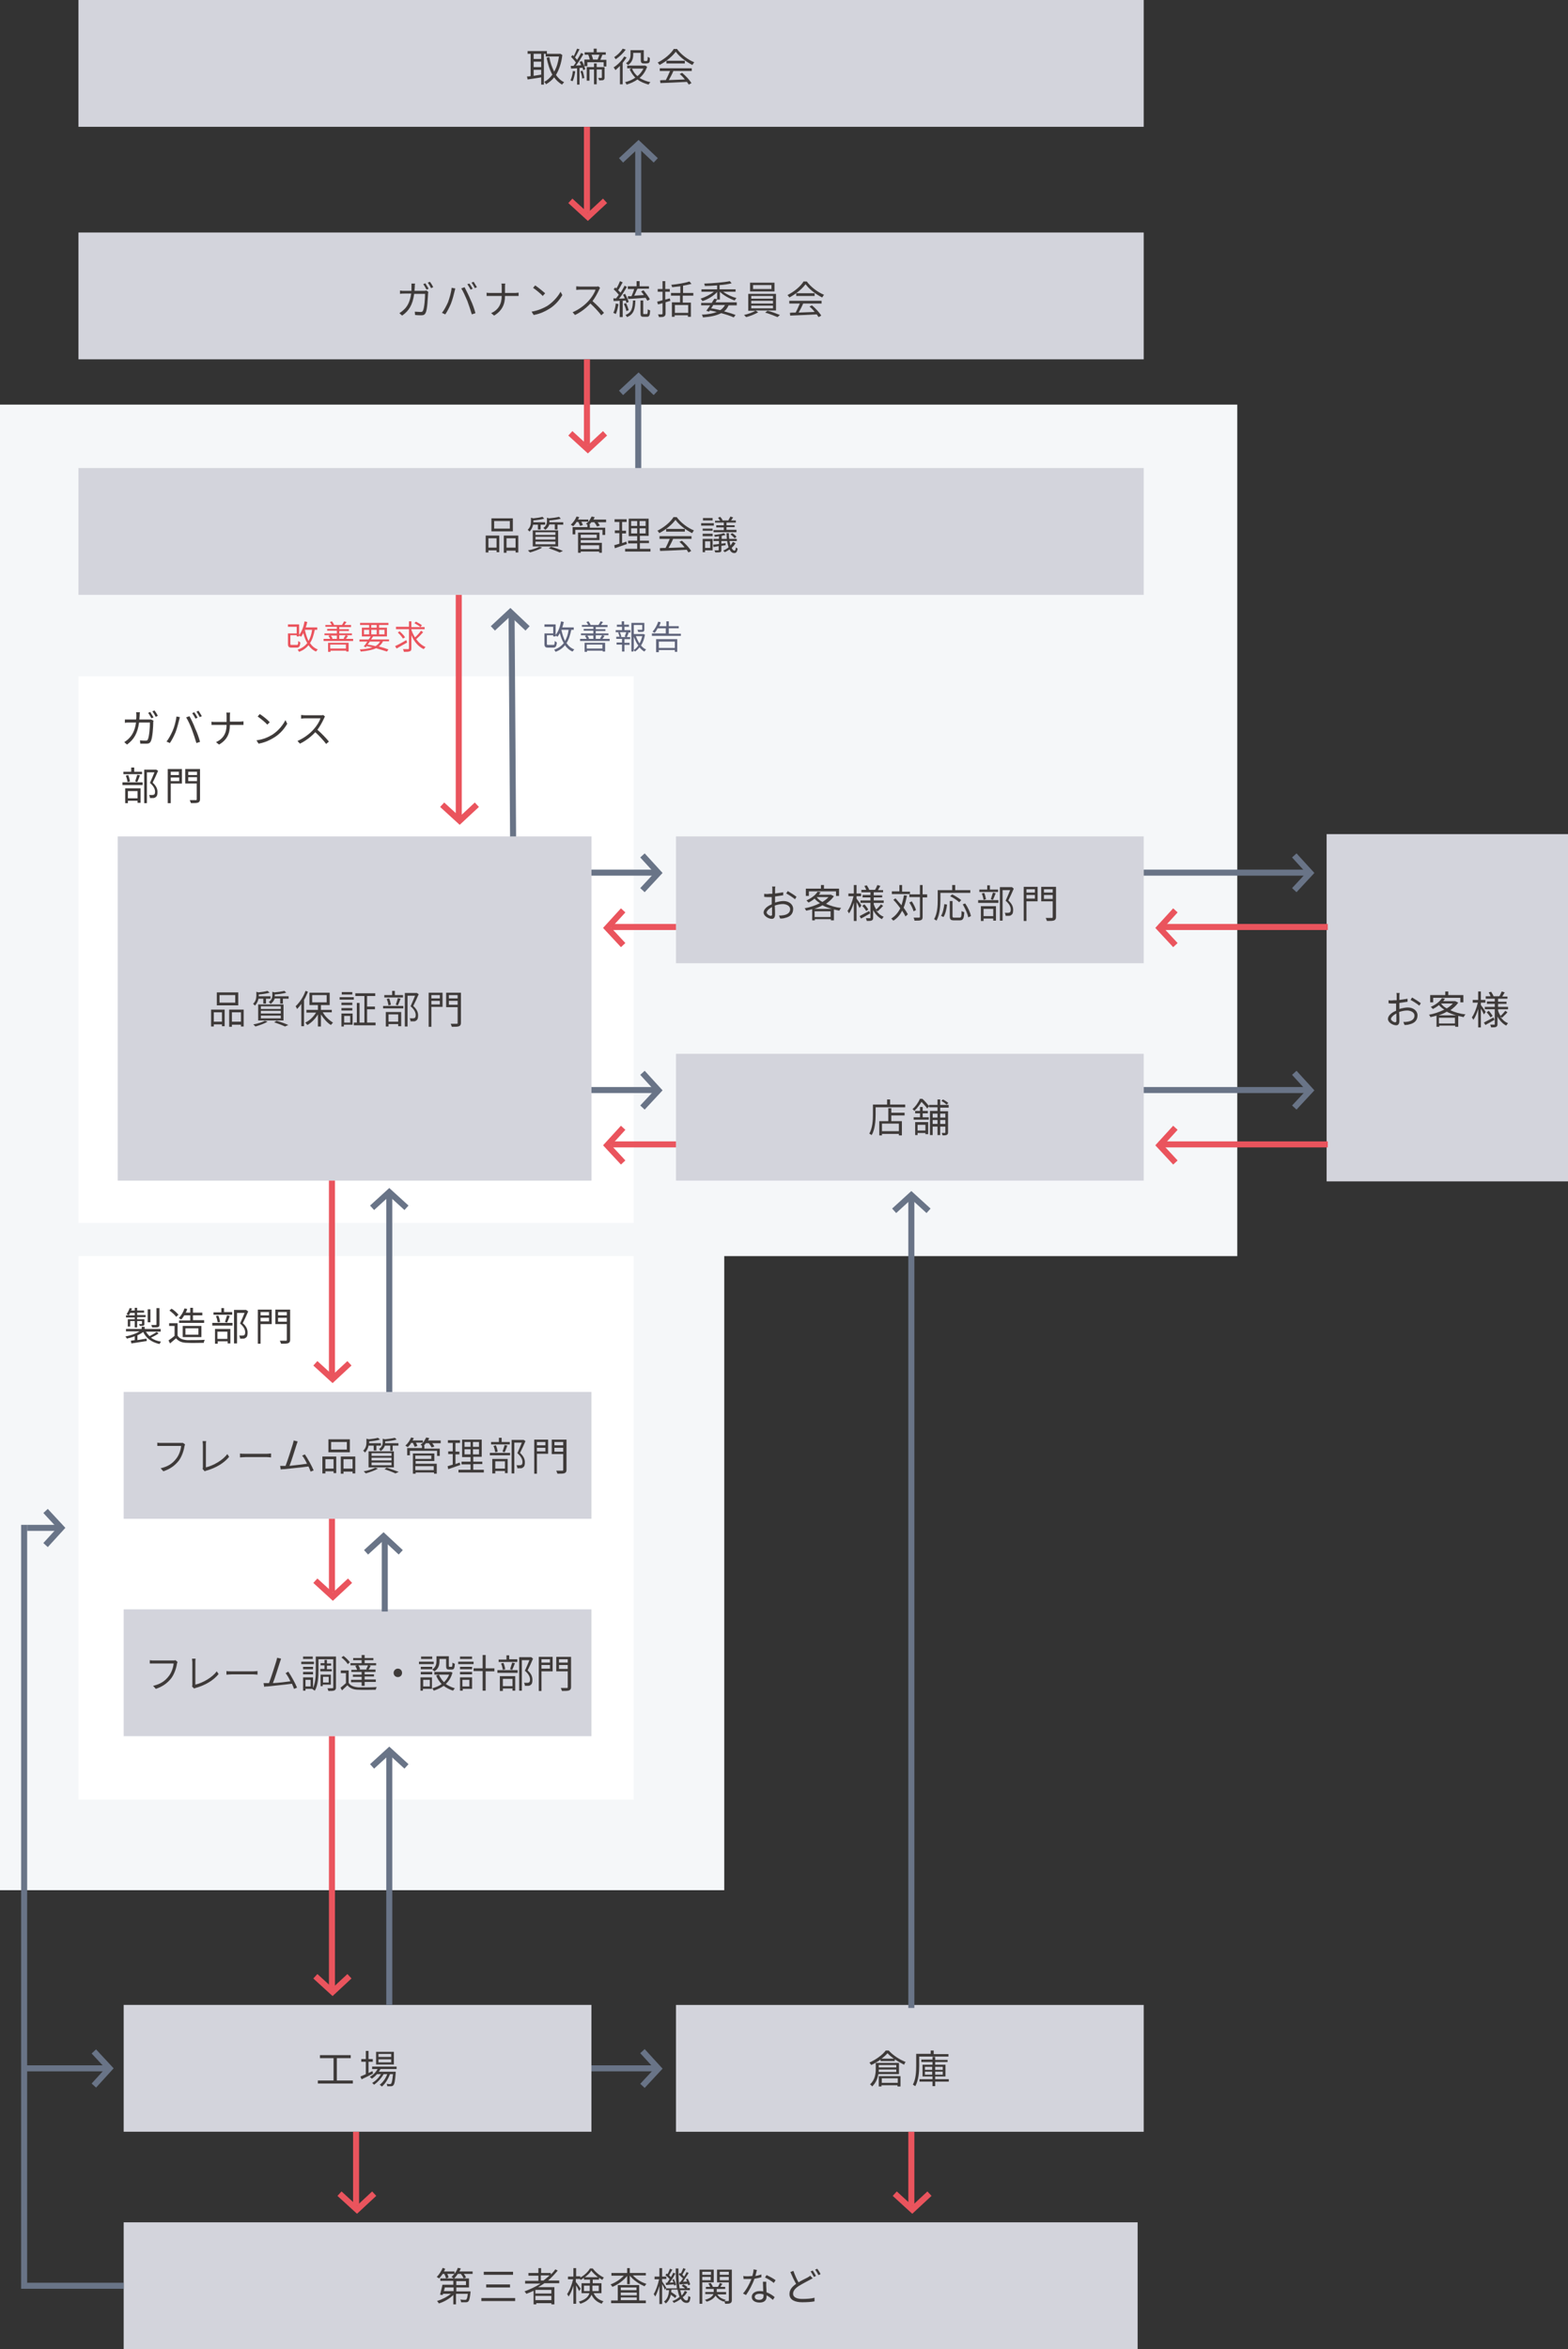 <?xml version="1.0" encoding="utf-8"?>
<!-- Generator: Adobe Illustrator 28.3.0, SVG Export Plug-In . SVG Version: 6.00 Build 0)  -->
<svg version="1.1" id="レイヤー_1" xmlns="http://www.w3.org/2000/svg" xmlns:xlink="http://www.w3.org/1999/xlink" x="0px"
	 y="0px" viewBox="0 0 519.6 778" style="enable-background:new 0 0 519.6 778;" xml:space="preserve">
<rect x="0" y="0" width="519.6" height="778" fill="#333333" stroke="none"/>
<style type="text/css">
	.st0{fill-rule:evenodd;clip-rule:evenodd;fill:#F5F7F9;}
	.st1{fill-rule:evenodd;clip-rule:evenodd;fill:#FFFFFF;}
	.st2{fill-rule:evenodd;clip-rule:evenodd;fill:#D3D4DC;}
	.st3{fill:#3E3A39;}
	.st4{fill:#5F647B;}
	.st5{fill:#EA545D;}
	.st6{fill:none;stroke:#697487;stroke-width:2;}
	.st7{fill:none;stroke:#EA545D;stroke-width:2;}
</style>
<g id="mobile_H_graph_svg">
	<g id="quality_ja_sp">
		<g id="Group-3">
			<g id="Group-4">
				<rect id="Rectangle-Copy-2" y="134" class="st0" width="410" height="282"/>
				<rect id="Rectangle-Copy-28" y="382" class="st0" width="240" height="244"/>
				<rect id="Rectangle" x="26" y="416" class="st1" width="184" height="180"/>
				<rect id="Rectangle-Copy-36" x="26" y="224" class="st1" width="184" height="181"/>
				<rect id="Rectangle-Copy-16" x="26" y="155" class="st2" width="353" height="42"/>
				<rect id="Rectangle-Copy-34" x="26" y="77" class="st2" width="353" height="42"/>
				<rect id="Rectangle-Copy-35" x="26" class="st2" width="353" height="42"/>
				<g id="Group-14" transform="translate(224, 277)">
					<rect id="Rectangle-Copy-25" class="st2" width="155" height="42"/>
					<rect id="Rectangle-Copy-26" y="72" class="st2" width="155" height="42"/>
					<g id="Group-17" transform="translate(0, 387)">
						<rect id="Rectangle-Copy-30" class="st2" width="155" height="42"/>
						<g id="倉庫" transform="translate(64.104, 15.093)">
							<path id="Shape" class="st3" d="M8.9,4.8v0.8H3.1V4.8H8.9z M3.1,7.1c0-0.3,0-0.6,0-0.8h5.8v0.8H3.1z M9.8,7.8V4.1H2.1V6
								c0,1.6-0.2,3.7-1.9,5.2c0.2,0.1,0.6,0.5,0.7,0.7C2.2,10.7,2.7,9.2,3,7.8H9.8z M9.4,9.2v1.5H4.1V9.2H9.4z M3.1,11.9h0.9v-0.4
								h5.3v0.4h1V8.5H3.1V11.9z M4,2.7c0.8-0.6,1.5-1.2,2-1.8c0.5,0.6,1.3,1.2,2.1,1.8H4z M5.4,0C4.4,1.4,2.2,3,0,4
								c0.2,0.2,0.4,0.5,0.6,0.8c1.1-0.5,2.1-1.1,3.1-1.8v0.5h4.7V2.9c1,0.7,2.1,1.3,3.1,1.8C11.6,4.4,11.8,4,12,3.8
								C10,3,7.8,1.6,6.4,0H5.4z"/>
							<path id="Shape_00000148657304223837835480000003810568554019253913_" class="st3" d="M26.2,2V1.2h-4.9V0h-1v1.1h-4.8v4
								c0,1.8-0.1,4.4-1.1,6.2c0.2,0.1,0.6,0.4,0.8,0.5c1.1-1.9,1.3-4.7,1.3-6.7V2H26.2z M18.4,8V7h2.4v1H18.4z M18.4,5.4h2.4v1
								h-2.4V5.4z M24.3,5.4v1h-2.5v-1H24.3z M24.3,8h-2.5V7h2.5V8z M26.3,9.5h-4.5V8.6h3.4V4.7h-3.4V3.8h4.1V3.1h-4.1V2.1h-0.9v0.9
								h-3.7v0.8h3.7v0.9h-3.3v3.9h3.3v0.9h-4.3v0.8h4.3v1.5h0.9v-1.5h4.5V9.5z"/>
						</g>
					</g>
					<g id="お客様対応部門" transform="translate(29.039, 16.106)">
						<path id="Shape_00000103965717481436913190000007889560082550092981_" class="st3" d="M2.4,10.2C1.9,10.2,1,9.6,1,9.1
							s0.8-1.3,1.8-1.8c0,0.9,0,1.8,0,2.3C2.9,9.9,2.7,10.2,2.4,10.2z M3.8,5.5c0-0.5,0-1.1,0-1.7c0.9-0.1,1.9-0.3,2.7-0.4l0-1
							C5.7,2.5,4.8,2.7,3.8,2.8c0-0.6,0-1.1,0-1.4c0-0.3,0-0.6,0.1-0.9H2.8c0.1,0.2,0.1,0.6,0.1,0.9c0,0.2,0,0.8,0,1.5
							c-0.4,0-0.7,0-1,0C1.4,3,0.9,3,0.2,2.9l0,1c0.5,0.1,1.1,0.1,1.6,0.1c0.3,0,0.6,0,0.9,0c0,0.6,0,1.2,0,1.7v0.7
							C1.3,6.9,0,8,0,9.1c0,1.2,1.7,2.1,2.7,2.1c0.7,0,1.1-0.4,1.1-1.6c0-0.6,0-1.7-0.1-2.8c0.9-0.3,1.8-0.5,2.8-0.5
							C7.8,6.4,8.8,7,8.8,8c0,1.2-1,1.8-2.2,2c-0.5,0.1-1,0.1-1.5,0.1l0.4,1c0.4,0,1,0,1.6-0.2c1.8-0.4,2.7-1.4,2.7-3
							c0-1.5-1.4-2.6-3.2-2.6c-0.8,0-1.8,0.2-2.8,0.5V5.5z M7.5,2.8c0.8,0.4,2.2,1.3,2.9,1.9l0.5-0.8c-0.6-0.5-2-1.4-2.9-1.9
							L7.5,2.8z"/>
						<path id="Shape_00000111190571826823689530000017015610629473393341_" class="st3" d="M15,2.1h9v1.5h1V1.2h-5V0h-1v1.2H14v2.4
							H15V2.1z M16.8,7.9c0.9-0.3,1.9-0.7,2.7-1.2c0.9,0.5,2,0.9,3.1,1.2H16.8z M16.9,10.6V8.7h5.3v1.9H16.9z M17.6,4h3.9
							c-0.5,0.6-1.2,1.1-2,1.6C18.7,5.2,18.1,4.7,17.6,4L17.6,4z M22.3,3.2l-0.2,0h-3.8c0.2-0.2,0.4-0.5,0.6-0.8l-1-0.2
							c-0.6,1-1.9,2.1-3.7,2.9c0.2,0.2,0.5,0.5,0.7,0.7c0.8-0.4,1.4-0.8,2-1.3c0.5,0.6,1.1,1.1,1.8,1.5c-1.6,0.8-3.4,1.4-5.1,1.7
							c0.2,0.2,0.4,0.6,0.5,0.8c0.6-0.1,1.3-0.3,2-0.5v3.7h0.9v-0.4h5.3v0.4h1V8.1c0.6,0.1,1.2,0.3,1.8,0.4c0.1-0.3,0.4-0.7,0.6-0.9
							c-1.8-0.2-3.6-0.7-5-1.4c1-0.7,1.9-1.5,2.6-2.5L22.3,3.2z"/>
						<path id="Shape_00000044864222784550015050000012064250906635552175_" class="st3" d="M32.4,6.8c-0.2-0.4-1.2-1.8-1.6-2.3V3.7
							h1.5V2.8h-1.5V0h-0.9v2.8h-1.8v0.9h1.7c-0.4,1.8-1.2,3.8-2,4.9c0.2,0.2,0.4,0.6,0.5,0.8c0.6-0.8,1.2-2.2,1.6-3.6v6.1h0.9V5.7
							c0.4,0.6,0.8,1.5,1,1.9L32.4,6.8z M35,8.6c-1.2,0.6-2.4,1.3-3.2,1.7l0.5,0.8c0.9-0.5,2-1.1,3-1.7L35,8.6z M32.7,6.9
							c0.5,0.5,1.1,1.3,1.3,1.7l0.7-0.5c-0.3-0.5-0.8-1.2-1.3-1.7L32.7,6.9z M37.8,8.7c0.5-0.5,1.2-1.1,1.8-1.8l-0.7-0.5
							c-0.4,0.5-1.1,1.3-1.6,1.7c-0.3-0.5-0.6-1.1-0.8-1.7V5.9h3.3V5.1h-3.3v-1h2.8V3.4h-2.8V2.4h3.1V1.7h-1.7
							c0.2-0.4,0.5-0.9,0.8-1.4L37.7,0c-0.2,0.5-0.5,1.2-0.8,1.6l0.1,0h-2.3L35,1.6c-0.1-0.4-0.5-1-0.8-1.5l-0.8,0.2
							c0.2,0.4,0.5,0.9,0.6,1.3h-1.6v0.8h3v0.9h-2.6v0.8h2.6v1h-3.3v0.8h3.3v4.9c0,0.2,0,0.2-0.2,0.2c-0.2,0-0.7,0-1.3,0
							c0.1,0.2,0.2,0.6,0.3,0.9c0.8,0,1.4,0,1.7-0.2c0.3-0.2,0.4-0.4,0.4-0.9V8.3c0.7,1.3,1.7,2.4,2.9,3c0.1-0.2,0.4-0.6,0.6-0.8
							c-1.1-0.4-1.9-1.2-2.6-2.2L37.8,8.7z"/>
						<path id="Shape_00000024681289024197129350000003051634444819765901_" class="st3" d="M48.5,2.2h-2.6V0H45v2.1h-2.5v0.9h6V2.2
							z M46.5,3.4c-0.2,1.2-0.5,2.3-0.8,3.3c-0.7-0.8-1.4-1.6-2-2.3l-0.7,0.5c0.8,0.8,1.6,1.8,2.3,2.8c-0.7,1.4-1.7,2.6-3,3.4
							c0.2,0.2,0.6,0.6,0.7,0.7c1.3-0.8,2.2-1.9,2.9-3.3c0.5,0.7,0.9,1.4,1.1,1.9l0.8-0.7c-0.3-0.6-0.8-1.4-1.4-2.2
							c0.5-1.2,0.8-2.5,1.1-4L46.5,3.4z M54.2,3.1h-1.5V0h-0.9v3.1h-3.5v0.9h3.5v6.5c0,0.2-0.1,0.3-0.3,0.3c-0.2,0-0.9,0-1.8,0
							c0.1,0.3,0.3,0.7,0.3,1c1.1,0,1.8,0,2.2-0.2c0.4-0.2,0.5-0.5,0.5-1.1V4.1h1.5V3.1z M50.5,8.3c-0.2-0.8-0.8-2-1.4-2.9l-0.8,0.4
							c0.6,0.9,1.2,2.1,1.4,2.9L50.5,8.3z"/>
						<path id="Shape_00000026153863723270646520000000758419159908938887_" class="st3" d="M68.5,2.6V1.7h-5V0h-1v1.7h-4.8V5
							c0,1.8-0.1,4.4-1.2,6.3c0.2,0.1,0.7,0.4,0.8,0.5c1.1-2,1.3-4.9,1.3-6.9V2.6H68.5z M65.5,5c-0.7-0.6-2-1.4-3-1.9l-0.7,0.6
							c1.1,0.5,2.4,1.4,3,2L65.5,5z M59.6,10.6c0.7-1,1-2.7,1.2-4.1l-0.9-0.2c-0.2,1.4-0.5,3-1.1,3.9L59.6,10.6z M63.2,10.8
							c-0.5,0-0.6-0.1-0.6-0.5v-5h-0.9v5c0,1.1,0.3,1.4,1.4,1.4H65c1.1,0,1.4-0.6,1.5-2.7c-0.3-0.1-0.7-0.2-0.9-0.4
							c0,1.9-0.1,2.2-0.7,2.2H63.2z M66,6.4c0.8,1.4,1.6,3.1,1.8,4.3l0.9-0.4c-0.2-1.2-1-2.9-1.9-4.2L66,6.4z"/>
						<path id="Shape_00000170236904049785545130000004832659175059757991_" class="st3" d="M77.6,1.5H75V0.1h-0.9v1.4h-2.6v0.8h6.2
							V1.5z M76,4.9c0.3-0.6,0.6-1.4,0.9-2.2L76,2.5c-0.2,0.6-0.5,1.6-0.7,2.2L76,4.9z M73.7,4.7c-0.1-0.6-0.3-1.4-0.6-2.1l-0.8,0.2
							c0.3,0.7,0.5,1.5,0.6,2.1L73.7,4.7z M76.1,7.9v2.4h-3.2V7.9H76.1z M72,11.9h0.9v-0.8h3.2v0.7h0.9V7H72V11.9z M71.1,5.9h6.7V5
							h-6.7V5.9z M82.3,0.7l-0.2,0h-3.8v11.1h0.9V1.7h2.5c-0.4,1-1,2.4-1.5,3.5c1.3,1.1,1.7,2.1,1.7,2.9c0,0.5-0.1,0.9-0.4,1
							c-0.2,0.1-0.4,0.1-0.6,0.1c-0.3,0-0.6,0-1,0c0.2,0.3,0.3,0.7,0.3,1c0.4,0,0.8,0,1.1,0c0.3,0,0.6-0.1,0.8-0.3
							c0.5-0.3,0.6-0.9,0.6-1.7c0-0.9-0.3-1.9-1.6-3.1c0.6-1.2,1.3-2.7,1.8-3.9L82.3,0.7z"/>
						<path id="Shape_00000059995763982106924040000003081996498842127774_" class="st3" d="M89.9,1.4v1.1h-2.8V1.4H89.9z M87.1,4.6
							V3.3h2.8v1.2H87.1z M90.8,0.6h-4.6v11.3h0.9V5.4h3.7V0.6z M92.9,4.6V3.3h2.9v1.3H92.9z M95.8,1.4v1.1h-2.9V1.4H95.8z
							 M96.8,0.6H92v4.8h3.8v5.2c0,0.3-0.1,0.3-0.3,0.3c-0.3,0-1.2,0-2,0c0.1,0.3,0.3,0.7,0.4,1c1.2,0,1.9,0,2.4-0.2
							c0.4-0.2,0.6-0.5,0.6-1.1V0.6z"/>
					</g>
					<g id="店舗" transform="translate(64.065, 87.119)">
						<path id="Shape_00000038383726674392843520000004080891054987341214_" class="st3" d="M9.9,10.5H4.2V8h5.6V10.5z M7.3,2.9h-1
							v4.3H3.3v4.7h0.9v-0.5h5.6v0.5h1V7.2H7.3V5.3h4.4V4.4H7.3V2.9z M6.9,1.7V0h-1v1.7H1.2V5c0,1.8-0.1,4.4-1.2,6.3
							c0.2,0.1,0.6,0.4,0.8,0.5C1.9,9.9,2.1,7,2.1,5V2.6h9.8V1.7H6.9z"/>
						<path id="Shape_00000143584623061583983970000000134113959677536156_" class="st3" d="M26.2,1.2C25.8,0.8,25,0.3,24.4,0
							l-0.5,0.5c0.6,0.3,1.3,0.8,1.7,1.2L26.2,1.2z M18.6,8.4v1.9H16V8.4H18.6z M15.1,11.8H16v-0.7h2.6v0.4h0.9v-4h-4.3V11.8z
							 M17.7,4.6h1.7V3.8h-1.7V2.5h-0.9v1.3h-1.6v0.8h1.6v1.3h-2.1v0.8h5V5.9h-2V4.6z M16.7,0c-0.5,1-1.3,2.3-2.4,3.2
							c0.2,0.1,0.5,0.4,0.6,0.6c1.1-1,1.8-2.1,2.4-3c0.7,0.7,1.5,1.6,1.9,2.2l0.6-0.8c-0.5-0.6-1.4-1.7-2.2-2.4H16.7z M25.2,4.7V6
							h-1.7V4.7H25.2z M23.5,8.2V6.8h1.7v1.3H23.5z M21,8.2V6.8h1.6v1.3H21z M22.6,4.7V6H21V4.7H22.6z M26.3,2.7V1.8h-2.8V0h-0.9
							v1.8h-2.8v0.8h2.8v1.2h-2.5v8H21V9h1.6v2.8h0.9V9h1.7v1.9c0,0.1,0,0.2-0.2,0.2c-0.1,0-0.5,0-1,0c0.1,0.2,0.2,0.6,0.3,0.8
							c0.7,0,1.1,0,1.4-0.2c0.3-0.1,0.4-0.4,0.4-0.8v-7h-2.6V2.7H26.3z"/>
					</g>
				</g>
				<g id="Group-14-Copy" transform="translate(40.585, 235.288)">
					
						<rect id="Rectangle-Copy-25_00000080914251161480578920000000956137187516188059_" x="0.4" y="225.7" class="st2" width="155" height="42"/>
					
						<rect id="Rectangle-Copy-26_00000160894663593458300170000003174981309846021048_" x="0.4" y="297.7" class="st2" width="155" height="42"/>
					<rect id="Rectangle-Copy-29" x="0.4" y="428.7" class="st2" width="155" height="42"/>
					<rect id="Rectangle-Copy-31" x="0.4" y="500.7" class="st2" width="336" height="42"/>
					<g id="フレーム調達_x30FB_設計部門" transform="translate(9.05, 312.831)">
						<path id="Path" class="st3" d="M8.5,1.7C8.3,1.8,8,1.8,7.8,1.8H1.3c-0.4,0-0.9,0-1.3-0.1v1.1c0.3,0,0.8,0,1.3,0h6.6
							C7.8,4.1,7.2,5.9,6.2,7.1c-1.1,1.4-2.5,2.5-5.1,3.1l0.9,1c2.4-0.8,3.9-2,5.1-3.5c1-1.3,1.7-3.4,1.9-4.8
							c0.1-0.2,0.1-0.5,0.2-0.6L8.5,1.7z"/>
						<path id="Path_00000149352513777283572890000001515331153975903641_" class="st3" d="M14.7,11.1c0.2-0.1,0.4-0.2,0.5-0.2
							c3.2-0.9,5.9-2.5,7.6-4.6l-0.6-0.9c-1.6,2.1-4.6,3.8-7.1,4.4V2.4c0-0.4,0-0.9,0.1-1.2H14c0,0.3,0.1,0.8,0.1,1.2v7.4
							c0,0.3,0,0.4-0.1,0.6L14.7,11.1z"/>
						<path id="Path_00000048495417006342334110000005031525007733680799_" class="st3" d="M25.4,6.5c0.4,0,1.1-0.1,1.8-0.1h7.1
							c0.6,0,1.1,0.1,1.4,0.1V5.3c-0.3,0-0.8,0.1-1.4,0.1h-7.1c-0.7,0-1.4,0-1.8-0.1V6.5z"/>
						<path id="Path_00000119109246226645799950000001025493323356445072_" class="st3" d="M48.8,10.8c-0.5-1.3-2-4-2.9-5.3L45,6
							c0.5,0.6,1.1,1.6,1.6,2.7c-1.4,0.2-3.9,0.5-5.8,0.6c0.7-1.7,1.9-5.7,2.3-6.9c0.2-0.5,0.3-0.9,0.4-1.2l-1.3-0.3
							c-0.1,0.3-0.1,0.6-0.3,1.2c-0.4,1.3-1.7,5.4-2.4,7.2c-0.2,0-0.5,0-0.6,0c-0.4,0-0.8,0-1.2,0l0.2,1.2c0.4-0.1,0.8-0.1,1.1-0.1
							c1.7-0.2,6.1-0.6,8.1-0.9c0.3,0.6,0.5,1.2,0.7,1.7L48.8,10.8z"/>
						<path id="Shape_00000126294466768727907620000004715990240469088163_" class="st3" d="M54,0.5h-3.2v0.8H54V0.5z M54.4,2.2
							h-4.2V3h4.2V2.2z M54.1,3.9h-3.3v0.8h3.3V3.9z M50.8,6.4h3.3V5.6h-3.3V6.4z M53.3,8.2v2.2h-1.7V8.2H53.3z M54.1,11.1V7.4h-3.3
							v4.4h0.8v-0.6H54.1z M56.5,4.7v0.7h3.8V4.7h-1.6V3.5h1.4V2.8h-1.4V1.6h-0.8v1.1h-1.3v0.7h1.3v1.2H56.5z M59.3,7.2v1.9h-1.9
							V7.2H59.3z M60,9.8V6.5h-3.4v3.8h0.7V9.8H60z M61.7,0.5h-6.7v4.6c0,1.9-0.1,4.4-1.1,6.2c0.2,0.1,0.6,0.4,0.8,0.5
							c1.1-1.9,1.2-4.8,1.2-6.8V1.4h4.9v9.3c0,0.2-0.1,0.3-0.3,0.3c-0.2,0-0.9,0-1.6,0c0.1,0.3,0.2,0.7,0.3,0.9c1,0,1.6,0,2-0.2
							c0.4-0.2,0.5-0.5,0.5-1V0.5z"/>
						<path id="Shape_00000103973266317353935890000001823626090712953993_" class="st3" d="M72.1,4.8h-2.9l0.5-0.1
							c-0.1-0.4-0.3-0.9-0.6-1.3h3.2c-0.1,0.4-0.4,0.9-0.6,1.3L72.1,4.8z M68.1,3.6c0.2,0.4,0.5,0.9,0.6,1.3h-1.9v0.7h3.4v0.9h-2.9
							v0.7h2.9v1h-3.5v0.8h3.5v1.2h1V8.9h3.7V8.1h-3.7v-1h3.1V6.4h-3.1V5.6h3.6V4.8h-2.3C72.7,4.5,73,4,73.2,3.6l-0.6-0.2H75V2.7
							h-3.8v-1h2.9V1h-2.9V0h-1v1h-2.8v0.7h2.8v1h-3.7v0.7h2.2L68.1,3.6z M66.3,2.4c-0.4-0.6-1.3-1.5-2.1-2.1l-0.7,0.5
							c0.8,0.6,1.7,1.5,2.1,2.2L66.3,2.4z M65.9,5.1h-2.6V6H65v3.3c-0.6,0.5-1.2,1.1-1.8,1.5l0.5,0.9c0.6-0.6,1.2-1.1,1.8-1.7
							c0.8,1,2,1.5,3.7,1.5c1.5,0.1,4.2,0,5.7,0c0-0.3,0.2-0.7,0.3-0.9c-1.6,0.1-4.5,0.1-6,0.1c-1.5-0.1-2.7-0.5-3.3-1.5V5.1z"/>
						<path id="Path_00000008112821555567683130000007941995515098769818_" class="st3" d="M80.8,5.9c0,0.8,0.6,1.4,1.4,1.4
							s1.4-0.6,1.4-1.4s-0.6-1.4-1.4-1.4S80.8,5.2,80.8,5.9z"/>
						<path id="Shape_00000083787632744089363300000014728762888114770308_" class="st3" d="M93.6,0.5h-3.7v0.8h3.7V0.5z M94.1,2.2
							h-4.9V3h4.9V2.2z M92.8,8.2v2.2h-2.2V8.2H92.8z M93.6,7.4h-3.9v4.4h0.8v-0.6h3V7.4z M89.8,6.4h3.8V5.6h-3.8V6.4z M89.8,4.7
							h3.8V3.9h-3.8V4.7z M96,1.3h2.2v2.3c0,0.9,0.2,1.2,1,1.2h0.9c0.7,0,0.9-0.4,1-1.9c-0.2-0.1-0.6-0.2-0.8-0.4
							c0,1.2-0.1,1.4-0.3,1.4h-0.7c-0.2,0-0.2-0.1-0.2-0.3V0.4h-4.1V2c0,0.9-0.2,2-1.4,2.8c0.2,0.1,0.6,0.5,0.7,0.6
							C95.8,4.5,96,3.1,96,2V1.3z M99.8,5.6l-0.2,0h-5.3v0.9h4.9c-0.4,1-1,1.8-1.7,2.5c-0.7-0.7-1.3-1.6-1.7-2.5l-0.9,0.3
							c0.4,1.1,1.1,2,1.8,2.8c-0.9,0.7-2,1.1-3.1,1.4c0.2,0.2,0.4,0.6,0.5,0.8c1.2-0.4,2.3-0.9,3.3-1.6c0.9,0.7,1.9,1.2,3.1,1.6
							c0.1-0.2,0.4-0.6,0.6-0.8c-1.1-0.3-2.1-0.8-3-1.4c1-1,1.8-2.2,2.2-3.8L99.8,5.6z"/>
						<path id="Shape_00000113312983636105613700000005239119188004608682_" class="st3" d="M106.8,0.5h-4v0.8h4V0.5z M107.3,2.2
							h-5.1V3h5.1V2.2z M105.9,8.2v2.2h-2.3V8.2H105.9z M106.8,7.4h-4v4.4h0.9v-0.6h3.1V7.4z M102.8,6.4h4V5.6h-4V6.4z M102.8,4.7h4
							V3.9h-4V4.7z M114.2,4.4h-2.9V0h-1v4.4h-3v0.9h3v6.5h1V5.4h2.9V4.4z"/>
						<path id="Shape_00000023969490415058333280000010383253568699598011_" class="st3" d="M121.7,1.4h-2.6V0.1h-0.9v1.4h-2.6v0.8
							h6.2V1.4z M120.1,4.9c0.3-0.6,0.6-1.4,0.9-2.2l-0.9-0.2c-0.2,0.6-0.5,1.6-0.7,2.2L120.1,4.9z M117.8,4.7
							c-0.1-0.6-0.3-1.4-0.6-2.1l-0.8,0.2c0.3,0.7,0.5,1.5,0.6,2.1L117.8,4.7z M120.2,7.9v2.4H117V7.9H120.2z M116.1,11.9h0.9v-0.8
							h3.2v0.7h0.9V7h-5.1V11.9z M115.2,5.9h6.7V5h-6.7V5.9z M126.4,0.7l-0.2,0h-3.8v11.1h0.9V1.7h2.5c-0.4,1-1,2.4-1.5,3.5
							c1.3,1.1,1.7,2.1,1.7,2.9c0,0.5-0.1,0.9-0.4,1c-0.2,0.1-0.4,0.1-0.6,0.1c-0.3,0-0.6,0-1,0c0.2,0.3,0.3,0.7,0.3,1
							c0.4,0,0.8,0,1.1,0c0.3,0,0.6-0.1,0.8-0.3c0.5-0.3,0.6-0.9,0.6-1.7c0-0.9-0.3-2-1.6-3.1c0.6-1.2,1.3-2.7,1.8-3.9L126.4,0.7z"
							/>
						<path id="Shape_00000132809988332299621390000006528430739855412147_" class="st3" d="M132.6,1.4v1.1h-2.8V1.4H132.6z
							 M129.8,4.6V3.3h2.8v1.2H129.8z M133.5,0.6h-4.6v11.3h0.9V5.4h3.7V0.6z M135.6,4.6V3.3h2.9v1.3H135.6z M138.5,1.4v1.1h-2.9
							V1.4H138.5z M139.5,0.6h-4.8v4.8h3.8v5.2c0,0.3-0.1,0.3-0.3,0.3c-0.3,0-1.2,0-2,0c0.1,0.3,0.3,0.7,0.4,1c1.2,0,1.9,0,2.4-0.2
							c0.4-0.2,0.6-0.5,0.6-1.1V0.6z"/>
					</g>
					<g id="工場" transform="translate(64.74, 443.935)">
						<polygon id="Path_00000054979546146534171190000016759766935406682506_" class="st3" points="6.3,9.8 6.3,2.4 10.9,2.4 
							10.9,1.4 0.7,1.4 0.7,2.4 5.2,2.4 5.2,9.8 0,9.8 0,10.8 11.6,10.8 11.6,9.8 						"/>
						<path id="Shape_00000106143056019639004690000013790830261756199335_" class="st3" d="M24.3,2h-4.2V1h4.2V2z M24.3,3.8h-4.2
							v-1h4.2V3.8z M25.2,0.3h-5.9v4.2h5.9V0.3z M18.1,6.7l-1.3,0.6V3.6h1.4V2.7h-1.4V0h-0.9v2.7h-1.5v0.9h1.5v4.1
							c-0.7,0.3-1.3,0.6-1.8,0.8l0.4,0.9c1.1-0.5,2.5-1.2,3.8-1.9L18.1,6.7z M26.1,6V5.2H18V6h1.8c-0.6,1.1-1.5,2-2.6,2.6
							c0.2,0.1,0.5,0.4,0.7,0.6c0.6-0.4,1.2-0.9,1.7-1.5h1.3c-0.7,1.2-1.8,2.3-2.9,2.9c0.2,0.2,0.5,0.4,0.6,0.6
							c1.2-0.8,2.5-2.2,3.2-3.5H23c-0.5,1.4-1.5,2.8-2.5,3.5c0.2,0.1,0.5,0.4,0.7,0.6c1.1-0.8,2.1-2.5,2.7-4.1h1
							c-0.2,2-0.4,2.9-0.6,3.1C24.2,11,24,11,23.9,11c-0.2,0-0.6,0-1.1-0.1c0.1,0.2,0.2,0.5,0.2,0.8c0.5,0,1,0,1.3,0
							c0.3,0,0.5-0.1,0.7-0.3c0.4-0.4,0.6-1.4,0.8-4.1c0-0.1,0-0.4,0-0.4h-5.6c0.2-0.3,0.4-0.6,0.6-0.9H26.1z"/>
					</g>
					<g id="第三者検査機関など" transform="translate(104.128, 515.779)">
						<path id="Shape_00000034081405550899875810000006498749598818717324_" class="st3" d="M2.5,2C2.8,2.5,3,3.1,3.1,3.5l0.8-0.3
							C3.9,2.8,3.7,2.4,3.5,2h2.4V1.2H2.4c0.2-0.3,0.3-0.6,0.4-0.9L2,0C1.5,1.1,0.8,2.3,0,3c0.2,0.1,0.6,0.4,0.8,0.5
							C1.2,3.1,1.6,2.6,2,2H2.5z M5.6,6.5v1.2H2.4c0.1-0.4,0.2-0.8,0.3-1.2H5.6z M6.5,4.4h3.2v1.3H6.5V4.4z M6.5,7.7V6.5h4.2v-3H1.2
							v0.8h4.3v1.3H1.9C1.7,6.7,1.3,8,1.1,8.9L2,9c0-0.1,0.1-0.3,0.1-0.4h2.6c-1.2,1-3,1.9-4.6,2.4c0.2,0.2,0.5,0.5,0.6,0.8
							c1.7-0.5,3.6-1.6,4.8-2.8v3.1h0.9V8.6h3.9c-0.1,1.2-0.3,1.7-0.5,1.9c-0.1,0.1-0.2,0.1-0.5,0.1c-0.2,0-0.8,0-1.5-0.1
							c0.2,0.2,0.2,0.6,0.3,0.9c0.7,0,1.3,0,1.6,0c0.4,0,0.6-0.1,0.8-0.3c0.3-0.3,0.5-1.1,0.7-2.9c0-0.1,0-0.4,0-0.4H6.5z M7.5,1.2
							C7.7,0.9,7.8,0.6,8,0.2L7,0C6.6,1.2,5.8,2.2,4.9,3c0.2,0.1,0.6,0.4,0.8,0.6C6.2,3.1,6.6,2.6,7,2H8c0.4,0.5,0.8,1.1,0.9,1.5
							l0.8-0.3C9.6,2.8,9.3,2.4,9,2h2.9V1.2H7.5z"/>
						<path id="Shape_00000122691477642570554960000014490993828694711451_" class="st3" d="M15.6,1.3v1h9.7v-1H15.6z M16.4,5.5v1
							h7.9v-1H16.4z M14.8,10v1H26v-1H14.8z"/>
						<path id="Shape_00000025409328186368915290000006598184050450945683_" class="st3" d="M34.5,4.2V2.5h2.9
							c-0.6,0.6-1.3,1.1-2,1.7H34.5z M38,8.5h-5.3V7.3H38V8.5z M32.7,10.7V9.3H38v1.4H32.7z M40.6,5.1V4.2h-3.7
							c1.2-1,2.2-2.1,3.2-3.3l-0.8-0.4c-0.4,0.6-0.9,1.2-1.5,1.7V1.7h-3.2V0.1h-0.9v1.6h-3.3v0.9h3.3v1.7h-4.4v0.9h5.1
							c-1.6,1.1-3.5,1.9-5.3,2.6c0.2,0.2,0.5,0.6,0.6,0.8c0.8-0.3,1.6-0.6,2.4-1v4.5h0.9v-0.4H38v0.4h1V6.4h-5.4
							C34.3,6,35,5.6,35.7,5.1H40.6z"/>
						<path id="Shape_00000154417565984537422110000002843766491167108738_" class="st3" d="M48.8,7.7V5.9h1.9V7c0,0.2,0,0.5,0,0.7
							H48.8z M53.7,5.9v1.8h-2.1c0-0.2,0-0.4,0-0.7V5.9H53.7z M49.1,3.1c0.9-0.7,1.7-1.4,2.1-2.2c0.5,0.7,1.4,1.5,2.2,2.2H49.1z
							 M54.6,8.5V5.1h-2.9V3.9h2.1V3.3c0.4,0.3,0.8,0.5,1.1,0.7c0.1-0.3,0.3-0.6,0.5-0.8c-1.4-0.6-2.8-1.8-3.7-3h-0.9
							c-0.6,1.1-1.9,2.3-3.2,3V2.8h-1.4V0.1h-0.9v2.8h-1.8v0.9h1.7c-0.4,1.8-1.2,3.8-2,4.9c0.2,0.2,0.4,0.6,0.5,0.8
							c0.6-0.8,1.2-2.2,1.6-3.6v6h0.9V5.8c0.4,0.6,0.8,1.5,1,1.9l0.5-0.8c-0.2-0.3-1.2-1.8-1.6-2.2v-1h1.4V3.7
							c0.1,0.1,0.1,0.2,0.2,0.3c0.4-0.2,0.7-0.4,1.1-0.7v0.6h2v1.2H48v3.3h2.6c-0.3,1.1-1.2,2.1-3.5,2.8c0.2,0.2,0.4,0.5,0.5,0.7
							c2.2-0.7,3.2-1.8,3.7-3c0.8,1.6,1.8,2.4,3.4,3c0.1-0.3,0.3-0.6,0.6-0.8c-1.5-0.5-2.5-1.1-3.3-2.7H54.6z"/>
						<path id="Shape_00000024683539689271260660000010139727494902399902_" class="st3" d="M61,9.8h5.3v0.9H61V9.8z M66.2,6.5v0.9
							H61V6.5H66.2z M66.2,9.1H61V8.2h5.3V9.1z M67.2,5.7H60v5.1h-2.2v0.9h11.5v-0.9h-2.2V5.7z M69.3,2.5V1.7H64V0.1h-0.9v1.6h-5.2
							v0.9H62c-1.1,1.2-2.8,2.3-4.4,2.9c0.2,0.2,0.5,0.5,0.6,0.8c1.8-0.7,3.7-2.1,4.9-3.6v2.7H64V2.6c1.2,1.5,3.1,2.8,4.9,3.5
							c0.1-0.2,0.4-0.6,0.6-0.8c-1.7-0.5-3.4-1.6-4.5-2.8H69.3z"/>
						<path id="Shape_00000024710320087785731600000003847771618903851436_" class="st3" d="M80.4,4.8l0.1,0.7
							c0.8-0.1,1.7-0.1,2.7-0.2c0.1,0.2,0.1,0.4,0.2,0.5L84,5.5c-0.1-0.5-0.5-1.3-0.8-1.9l-0.6,0.2c0.1,0.2,0.3,0.5,0.4,0.7
							l-1.4,0.1c0.6-0.9,1.3-2,1.9-2.9l-0.7-0.3c-0.2,0.5-0.5,1-0.8,1.5c-0.2-0.2-0.4-0.4-0.6-0.6c0.3-0.5,0.7-1.3,1.1-1.9l-0.8-0.3
							c-0.2,0.5-0.5,1.3-0.8,1.8c-0.1-0.1-0.2-0.2-0.3-0.2l-0.4,0.5c0.5,0.4,1,0.9,1.4,1.3c-0.3,0.4-0.5,0.8-0.8,1.1L80.4,4.8z
							 M75.9,4.9l0.1,0.8c0.8-0.1,1.7-0.2,2.6-0.2c0.1,0.2,0.1,0.3,0.1,0.4l0.6-0.3c-0.1-0.5-0.4-1.3-0.7-1.9L78.1,4
							c0.1,0.2,0.2,0.5,0.4,0.8l-1.3,0.1c0.7-0.9,1.4-2.1,1.9-3l-0.7-0.3c-0.2,0.5-0.5,1-0.8,1.5c-0.1-0.2-0.3-0.4-0.6-0.6
							c0.3-0.5,0.7-1.3,1.1-1.9l-0.8-0.3c-0.2,0.5-0.5,1.3-0.8,1.8c-0.1-0.1-0.2-0.2-0.3-0.2l-0.4,0.5c0.5,0.4,1,0.9,1.4,1.3
							c-0.3,0.5-0.6,0.9-0.9,1.3L75.9,4.9z M82.2,7.6c-0.2,0.6-0.6,1.1-1,1.6c-0.2-0.5-0.3-1.1-0.5-1.8h3.2V6.7h-1.1l0.3-0.3
							c-0.3-0.3-0.9-0.7-1.4-0.9l-0.5,0.5c0.4,0.2,0.8,0.5,1.1,0.8h-1.8c-0.3-1.8-0.4-4.1-0.4-6.6h-0.9c0,2.4,0.1,4.7,0.4,6.6h-3.6
							l0.1-0.1c-0.2-0.4-1.1-1.8-1.4-2.2V3.7h1.4V2.9h-1.4V0.1h-0.9v2.8h-1.6v0.9h1.5c-0.4,1.8-1.1,3.8-1.8,4.9
							c0.2,0.2,0.4,0.6,0.5,0.8c0.5-0.8,1-2.2,1.4-3.5v6h0.9V5.4c0.4,0.7,0.8,1.4,0.9,1.9L76,6.7v0.7H77c-0.1,1.5-0.5,3-1.7,3.8
							c0.2,0.1,0.5,0.4,0.6,0.6c0.9-0.7,1.4-1.7,1.7-2.9c0.5,0.4,1.1,0.8,1.4,1.1l0.5-0.7c-0.4-0.4-1.2-0.9-1.8-1.3
							c0-0.2,0.1-0.5,0.1-0.8h2c0.2,0.9,0.4,1.8,0.7,2.4c-0.7,0.6-1.5,1.1-2.4,1.4c0.2,0.2,0.4,0.5,0.5,0.6c0.8-0.3,1.6-0.8,2.3-1.3
							c0.5,0.9,1.1,1.3,1.9,1.3c0.9,0,1.1-0.4,1.3-1.9c-0.2-0.1-0.5-0.2-0.7-0.4c-0.1,1.2-0.2,1.5-0.6,1.5c-0.5,0-0.9-0.4-1.3-1.1
							C82.1,9.4,82.6,8.7,83,8L82.2,7.6z"/>
						<path id="Shape_00000044165693893728451090000002511206909223734935_" class="st3" d="M90.9,1.3v1H88v-1H90.9z M88,4.1V3h2.8
							v1.1H88z M91.8,4.8V0.6h-4.7v11.3H88V4.8H91.8z M93.8,4.1V3h3v1.1H93.8z M96.8,1.3v1h-3v-1H96.8z M97.7,0.6h-4.8v4.2h3.9v6
							c0,0.2-0.1,0.2-0.2,0.2c-0.2,0-0.7,0-1.2,0c0.1-0.2,0.3-0.3,0.4-0.4c-1.3-0.3-2.3-0.9-2.8-1.8h2.9V8h-3.1V7.9V7h2.8V6.3H94
							c0.2-0.3,0.4-0.7,0.7-1l-0.9-0.3c-0.1,0.4-0.4,0.9-0.6,1.3h-1.7c-0.1-0.4-0.4-0.9-0.7-1.3L90,5.2c0.2,0.3,0.5,0.7,0.6,1.1
							h-1.4V7h2.6v0.9V8H89v0.7h2.7c-0.3,0.7-1,1.4-2.8,1.9c0.2,0.2,0.5,0.5,0.6,0.6c1.7-0.5,2.5-1.3,2.9-2c0.6,0.9,1.5,1.6,2.8,2
							c0-0.1,0.1-0.1,0.1-0.2c0.1,0.2,0.2,0.6,0.3,0.9c0.8,0,1.4,0,1.7-0.2c0.4-0.2,0.5-0.5,0.5-1V0.6z"/>
						<path id="Shape_00000018951041224055609790000008531954719537237161_" class="st3" d="M112.3,4.1c-0.6-0.5-2.1-1.3-3-1.7
							l-0.5,0.8c0.9,0.4,2.2,1.2,2.9,1.8L112.3,4.1z M107.6,2.2c-0.7,0.2-1.3,0.4-2,0.5c0.2-0.7,0.4-1.5,0.5-2L105,0.5
							c0,0.7-0.2,1.5-0.4,2.2c-0.5,0-1,0.1-1.4,0.1c-0.6,0-1.1,0-1.6-0.1l0.1,1c0.5,0,1,0,1.5,0c0.4,0,0.8,0,1.1,0
							c-0.6,1.5-1.7,3.6-2.8,4.8l1,0.5c1-1.4,2.2-3.6,2.8-5.4c0.8-0.1,1.7-0.3,2.3-0.5L107.6,2.2z M108.3,9.4c0,0.6-0.4,1.2-1.4,1.2
							c-1,0-1.5-0.4-1.5-1c0-0.6,0.6-1,1.6-1c0.5,0,0.9,0.1,1.3,0.2C108.3,9,108.3,9.2,108.3,9.4z M108.1,4.6c0,0.9,0.1,2.2,0.1,3.2
							c-0.4-0.1-0.8-0.1-1.2-0.1c-1.5,0-2.6,0.8-2.6,1.9c0,1.3,1.2,1.9,2.6,1.9c1.6,0,2.3-0.8,2.3-1.9c0-0.1,0-0.3,0-0.5
							c0.8,0.4,1.5,1,2.1,1.5l0.6-0.9c-0.7-0.6-1.6-1.2-2.7-1.6c0-0.8-0.1-1.6-0.1-2.1c0-0.5,0-0.9,0-1.4H108.1z"/>
						<path id="Shape_00000099624694496208341790000011003557074240408236_" class="st3" d="M123.8,2.6c-0.3,0.2-0.5,0.4-0.9,0.6
							c-0.7,0.4-1.9,0.9-3,1.6c-0.6-1-1.2-2.4-1.7-3.8l-1,0.4c0.6,1.4,1.3,2.9,1.9,3.9c-1.4,1-2.2,2-2.2,3.4c0,1.9,1.8,2.7,4.2,2.7
							c1.6,0,3.1-0.1,4.1-0.3l0-1.2c-1,0.3-2.7,0.4-4.1,0.4c-2,0-3-0.7-3-1.7c0-1,0.7-1.8,1.9-2.6c1.3-0.8,2.7-1.5,3.6-2
							c0.4-0.2,0.7-0.4,1-0.5L123.8,2.6z M123.9,1.2c0.4,0.5,0.8,1.3,1.1,1.8l0.7-0.3c-0.3-0.5-0.7-1.3-1.1-1.8L123.9,1.2z
							 M125.4,0.6c0.4,0.5,0.8,1.2,1.1,1.8l0.7-0.3c-0.2-0.5-0.7-1.3-1.1-1.8L125.4,0.6z"/>
					</g>
					<g id="フレーム品質管理部門" transform="translate(11.545, 240.779)">
						<path id="Path_00000145765915272281875040000003092184936041494415_" class="st3" d="M8.5,1.8C8.3,1.8,8,1.8,7.8,1.8H1.3
							c-0.4,0-0.9,0-1.3-0.1v1.1c0.3,0,0.8,0,1.3,0h6.6C7.8,4.1,7.2,5.9,6.2,7.1c-1.1,1.4-2.5,2.5-5.1,3.1l0.9,1
							c2.4-0.8,3.9-2,5.1-3.5c1-1.3,1.7-3.4,1.9-4.8c0.1-0.2,0.1-0.5,0.2-0.6L8.5,1.8z"/>
						<path id="Path_00000071518414263376102840000010248755721423736744_" class="st3" d="M15.7,11.2c0.2-0.1,0.4-0.2,0.5-0.2
							c3.2-0.9,5.9-2.5,7.6-4.6l-0.6-0.9c-1.6,2.1-4.6,3.8-7.1,4.4V2.4c0-0.4,0-0.9,0.1-1.2H15c0,0.3,0.1,0.8,0.1,1.2v7.4
							c0,0.3,0,0.4-0.1,0.6L15.7,11.2z"/>
						<path id="Path_00000150079512705315122800000012520615512151887505_" class="st3" d="M27.4,6.6c0.4,0,1.1-0.1,1.8-0.1h7.1
							c0.6,0,1.1,0.1,1.4,0.1V5.3c-0.3,0-0.8,0.1-1.4,0.1h-7.1c-0.7,0-1.4,0-1.8-0.1V6.6z"/>
						<path id="Path_00000135683717947342946040000008815729108054355619_" class="st3" d="M51.8,10.9c-0.5-1.3-2-4-2.9-5.3L48,6
							c0.5,0.6,1.1,1.6,1.6,2.7c-1.4,0.2-3.9,0.5-5.8,0.7c0.7-1.7,1.9-5.7,2.3-6.9c0.2-0.5,0.3-0.9,0.4-1.2L45.2,1
							c-0.1,0.3-0.1,0.6-0.3,1.2c-0.4,1.3-1.7,5.4-2.4,7.2c-0.2,0-0.5,0-0.6,0c-0.4,0-0.8,0-1.2,0l0.2,1.2c0.4-0.1,0.8-0.1,1.1-0.1
							c1.7-0.2,6.1-0.6,8.1-0.9c0.3,0.6,0.5,1.2,0.7,1.7L51.8,10.9z"/>
						<path id="Shape_00000181075898391616283850000018062139146416242859_" class="st3" d="M62.8,4h-5.2V1.5h5.2V4z M63.8,0.6h-7.1
							v4.3h7.1V0.6z M58.4,7.2v3.1h-2.7V7.2H58.4z M54.8,11.9h0.9v-0.7h2.7v0.6h0.9V6.3h-4.6V11.9z M61.7,10.3V7.2h3v3.1H61.7z
							 M60.8,6.3v5.7h0.9v-0.7h3v0.6h0.9V6.3H60.8z"/>
						<path id="Shape_00000091718243639066539540000010990632950980050052_" class="st3" d="M71.7,2.7v1.6h0.9V2.7h1.5V1.9h-3.9V1.7
							V1.3c1.2-0.1,2.6-0.3,3.6-0.6l-0.7-0.6c-0.7,0.2-1.9,0.4-3,0.5l-0.8-0.2v1.3c0,0.8-0.2,1.9-1.1,2.7c0.2,0.1,0.5,0.4,0.6,0.6
							c0.7-0.7,1.1-1.6,1.2-2.3H71.7z M71,8.3h6.6v0.9H71V8.3z M71,6.7h6.6v0.9H71V6.7z M71,5.2h6.6v0.9H71V5.2z M70,9.9h8.4V4.6H70
							V9.9z M72.2,10c-0.9,0.5-2.5,1-3.8,1.2c0.2,0.2,0.5,0.5,0.7,0.7c1.3-0.4,2.9-0.9,4-1.6L72.2,10z M75.3,10.5
							c1.4,0.5,2.8,1,3.6,1.4l1.1-0.5C79,11,77.5,10.5,76,10L75.3,10.5z M75.5,1.9c0-0.1,0-0.2,0-0.3V1.3c1.3-0.1,2.8-0.3,3.8-0.6
							l-0.6-0.6c-0.8,0.2-2.1,0.4-3.3,0.5l-0.7-0.2v1.2c0,0.7-0.2,1.5-1.2,2.2C73.6,4,73.9,4.3,74,4.5c0.8-0.5,1.2-1.2,1.4-1.8h1.8
							v1.7H78V2.7h1.9V1.9H75.5z"/>
						<path id="Shape_00000071551900064533779100000007858202103104766654_" class="st3" d="M91.6,9.5v1.3h-6.1V9.5H91.6z M90.8,6
							v1.1h-5.3V6H90.8z M85.6,7.8h6.2V5.3h-7.1v6.7h0.9v-0.4h6.1v0.4h0.9V8.7h-7V7.8z M94.1,1h-4.4c0.2-0.3,0.3-0.5,0.4-0.8L89.1,0
							c-0.3,0.6-0.7,1.3-1.1,1.8V1h-3.4c0.1-0.3,0.3-0.5,0.4-0.8L84.1,0c-0.4,1-1.1,2-1.9,2.7c0.2,0.1,0.6,0.4,0.8,0.5
							c0.4-0.4,0.8-0.8,1.1-1.4h0.6c0.2,0.5,0.5,1,0.6,1.3l0.9-0.3c-0.1-0.3-0.3-0.7-0.5-1.1h2.3c-0.2,0.3-0.5,0.5-0.8,0.7
							c0.1,0.1,0.4,0.2,0.5,0.3v0.8h-4.9v2.4h0.9V4.4h9v1.7h0.9V3.7h-5.1v-1h-0.2c0.2-0.2,0.5-0.5,0.7-0.8h1c0.4,0.5,0.7,1,0.9,1.4
							l0.9-0.3c-0.1-0.3-0.4-0.7-0.7-1.1h2.8V1z"/>
						<path id="Shape_00000137816223364934628030000012615699685456617138_" class="st3" d="M100.2,8.3l-1.4,0.5V5.6h1.3V4.7h-1.3
							V1.8h1.5V0.9h-4v0.9h1.6v2.8h-1.5v0.9h1.5v3.5c-0.7,0.2-1.3,0.4-1.7,0.5l0.2,1c1.2-0.4,2.6-0.9,4-1.4L100.2,8.3z M101.8,3.9h2
							v1.7h-2V3.9z M101.8,1.5h2v1.6h-2V1.5z M106.6,3.1h-2V1.5h2V3.1z M106.6,5.6h-2V3.9h2V5.6z M104.7,10.6V8.8h3V8h-3V6.4h2.8
							V0.7H101v5.8h2.8V8h-3v0.9h3v1.8h-4v0.9h8.4v-0.9H104.7z"/>
						<path id="Shape_00000092426054827023628820000004740922148625461145_" class="st3" d="M116.7,1.5h-2.6V0.1h-0.9v1.4h-2.6v0.8
							h6.2V1.5z M115.1,4.9c0.3-0.6,0.6-1.4,0.9-2.2l-0.9-0.2c-0.2,0.6-0.5,1.6-0.7,2.2L115.1,4.9z M112.8,4.7
							c-0.1-0.6-0.3-1.4-0.6-2.1l-0.8,0.2c0.3,0.7,0.5,1.5,0.6,2.1L112.8,4.7z M115.2,7.9v2.4H112V7.9H115.2z M111.1,11.9h0.9v-0.8
							h3.2v0.7h0.9V7.1h-5.1V11.9z M110.2,5.9h6.7V5.1h-6.7V5.9z M121.4,0.8l-0.2,0h-3.8v11.1h0.9V1.7h2.5c-0.4,1-1,2.4-1.5,3.5
							c1.3,1.1,1.7,2.1,1.7,2.9c0,0.5-0.1,0.9-0.4,1c-0.2,0.1-0.4,0.1-0.6,0.1c-0.3,0-0.6,0-1,0c0.2,0.3,0.3,0.7,0.3,1
							c0.4,0,0.8,0,1.1,0c0.3,0,0.6-0.1,0.8-0.3c0.5-0.3,0.6-0.9,0.6-1.7c0-0.9-0.3-1.9-1.6-3.1c0.6-1.2,1.3-2.7,1.8-3.9L121.4,0.8z
							"/>
						<path id="Shape_00000044177280563802110160000012168864995849646774_" class="st3" d="M128.6,1.5v1.1h-2.8V1.5H128.6z
							 M125.8,4.6V3.4h2.8v1.2H125.8z M129.5,0.7h-4.6v11.3h0.9V5.4h3.7V0.7z M131.6,4.6V3.4h2.9v1.3H131.6z M134.5,1.5v1.1h-2.9
							V1.5H134.5z M135.5,0.7h-4.8v4.8h3.8v5.2c0,0.3-0.1,0.3-0.3,0.3c-0.3,0-1.2,0-2,0c0.1,0.3,0.3,0.7,0.4,1c1.2,0,1.9,0,2.4-0.2
							c0.4-0.2,0.6-0.5,0.6-1.1V0.7z"/>
					</g>
					<g id="製造部門" transform="translate(0.961, 197.831)">
						<path id="Shape_00000065779425528033468980000014251531301740896675_" class="st3" d="M11.2,0.1h-0.9v5.4
							c0,0.2-0.1,0.2-0.2,0.2c-0.2,0-0.8,0-1.5,0C8.7,6,8.8,6.3,8.9,6.5c0.9,0,1.5,0,1.9-0.1c0.4-0.1,0.5-0.4,0.5-0.9V0.1z M8.2,0.5
							H7.4v4.3h0.9V0.5z M3.1,3.8H0.8v2.4h0.8V4.4h1.5v2.1h0.8V4.4h1.6v0.9c0,0.1,0,0.1-0.1,0.1c-0.1,0-0.4,0-0.9,0
							c0.1,0.2,0.2,0.4,0.3,0.6c0.6,0,1,0,1.2-0.1c0.3-0.1,0.3-0.3,0.3-0.7V3.8H3.9V3.1h2.8V2.4H3.9V1.6h2.3V0.9H3.9V0H3.1v0.9H1.9
							C2,0.7,2.1,0.5,2.2,0.2L1.4,0.1c-0.2,0.7-0.6,1.4-1,2c0.2,0.1,0.5,0.3,0.7,0.4c0.2-0.2,0.3-0.5,0.5-0.8h1.5v0.8H0.2v0.7h2.9
							V3.8z M10.4,8C9.8,8.4,8.8,9,8,9.4C7.5,8.9,7.1,8.4,6.8,7.9h4.9V7H6.4V6.3h-1V7H0.2v0.8h4.5C3.5,8.6,1.6,9.2,0,9.5
							c0.2,0.2,0.4,0.5,0.5,0.7c0.8-0.2,1.7-0.4,2.6-0.8v1.3c-0.5,0.1-0.9,0.1-1.3,0.2L2,11.8l5.1-0.8L7,10.2c-1,0.2-2,0.3-3,0.5
							V9.1c0.7-0.3,1.4-0.7,1.9-1.1c1,2.1,2.8,3.4,5.4,4c0.1-0.2,0.4-0.6,0.5-0.8c-1.3-0.2-2.4-0.6-3.3-1.3c0.8-0.4,1.8-0.9,2.5-1.4
							L10.4,8z"/>
						<path id="Shape_00000019669757554209602690000004353330616111591609_" class="st3" d="M21.5,2.5v1.7h-3.7V5h8.3V4.1h-3.7V2.5
							h3.1V1.6h-3.1V0h-0.9v1.6H20c0.2-0.4,0.4-0.8,0.5-1.2l-0.9-0.2c-0.4,1.2-1.1,2.4-1.9,3.2c0.2,0.1,0.6,0.3,0.8,0.5
							c0.3-0.4,0.7-0.8,1-1.4H21.5z M19.9,6.8h4.3v2.1h-4.3V6.8z M25.2,9.6V6H19v3.7H25.2z M17.6,2.3c-0.5-0.6-1.4-1.5-2.3-2
							l-0.7,0.6c0.8,0.6,1.8,1.4,2.2,2.1L17.6,2.3z M17.3,5.1h-2.8V6h1.8v3.3c-0.6,0.5-1.4,1.1-2,1.5l0.5,1c0.7-0.6,1.3-1.1,2-1.7
							c0.8,1,2,1.5,3.7,1.5c1.4,0.1,4.1,0,5.5,0c0-0.3,0.2-0.8,0.3-1c-1.5,0.1-4.4,0.1-5.8,0.1c-1.5-0.1-2.6-0.5-3.2-1.5V5.1z"/>
						<path id="Shape_00000177474279743229105080000014286306017097119379_" class="st3" d="M35.3,1.4h-2.6V0.1h-0.9v1.4h-2.6v0.8
							h6.2V1.4z M33.7,4.9c0.3-0.6,0.6-1.4,0.9-2.2l-0.9-0.2c-0.2,0.6-0.5,1.6-0.7,2.2L33.7,4.9z M31.4,4.7
							c-0.1-0.6-0.3-1.4-0.6-2.1L30,2.7c0.3,0.7,0.5,1.5,0.6,2.1L31.4,4.7z M33.8,7.9v2.4h-3.3V7.9H33.8z M29.7,11.9h0.9v-0.8h3.3
							v0.7h0.9V7h-5.1V11.9z M28.8,5.9h6.7V5h-6.7V5.9z M40,0.7l-0.2,0H36v11.1H37V1.7h2.5c-0.4,1-1,2.4-1.5,3.5
							c1.3,1.1,1.7,2.1,1.7,2.9c0,0.5-0.1,0.9-0.4,1c-0.2,0.1-0.4,0.1-0.6,0.1c-0.3,0-0.6,0-1,0c0.2,0.3,0.3,0.7,0.3,1
							c0.4,0,0.8,0,1.1,0c0.3,0,0.6-0.1,0.8-0.3c0.5-0.3,0.6-0.9,0.6-1.7c0-0.9-0.3-2-1.6-3.1c0.6-1.2,1.3-2.7,1.8-3.9L40,0.7z"/>
						<path id="Shape_00000065779989865493175640000010079001587849622145_" class="st3" d="M47.6,1.4v1.1h-2.8V1.4H47.6z M44.8,4.6
							V3.3h2.8v1.2H44.8z M48.5,0.6h-4.6v11.3h0.9V5.4h3.7V0.6z M50.6,4.6V3.3h2.9v1.3H50.6z M53.5,1.4v1.1h-2.9V1.4H53.5z
							 M54.5,0.6h-4.8v4.8h3.8v5.2c0,0.3-0.1,0.3-0.3,0.3c-0.3,0-1.2,0-2,0c0.1,0.3,0.3,0.7,0.4,1c1.2,0,1.9,0,2.4-0.2
							c0.4-0.2,0.6-0.5,0.6-1.1V0.6z"/>
					</g>
					<g id="ガバナンス-部門">
						<path id="Shape_00000149374410528289981060000002338167403809316768_" class="st3" d="M5.6,3c0-0.4,0.1-0.9,0.1-1.3
							c0-0.3,0-0.8,0.1-1.1H4.5c0.1,0.3,0.1,0.8,0.1,1.1c0,0.5,0,0.9-0.1,1.3H2.3C1.8,3,1.3,3,0.8,3v1.1C1.3,4,1.8,4,2.3,4h2.2
							C4.1,6.7,3.2,8.3,1.9,9.5c-0.4,0.4-0.9,0.7-1.3,1l0.9,0.8C3.7,9.7,5,7.7,5.5,4h3.6c0,1.4-0.2,4.6-0.7,5.6
							C8.3,9.9,8.1,10,7.7,10C7.2,10,6.5,10,5.8,9.9l0.1,1.1C6.6,11,7.4,11,8,11c0.7,0,1.1-0.2,1.4-0.8C10,9,10.2,5.2,10.2,4
							c0-0.2,0-0.4,0.1-0.6L9.5,3C9.3,3,9.1,3,8.7,3H5.6z M8.5,0.8c0.4,0.5,0.8,1.3,1.1,1.8l0.7-0.3C10,1.8,9.5,1,9.2,0.5L8.5,0.8z
							 M9.9,0.3c0.4,0.5,0.8,1.2,1.1,1.8l0.7-0.3C11.5,1.3,11,0.5,10.6,0L9.9,0.3z"/>
						<path id="Shape_00000103242469497468831540000016456165117100671382_" class="st3" d="M23.8,0.6l-0.7,0.3
							c0.4,0.5,0.8,1.3,1.1,1.8l0.7-0.3C24.6,1.8,24.1,1,23.8,0.6z M25.2,0.1l-0.7,0.3c0.4,0.5,0.8,1.2,1.1,1.8l0.7-0.3
							C26,1.4,25.5,0.5,25.2,0.1z M16.6,6.8c-0.5,1.1-1.2,2.5-2,3.5l1.1,0.5c0.7-1,1.4-2.4,1.9-3.6c0.5-1.3,1-3.3,1.2-4.1
							c0.1-0.3,0.2-0.7,0.2-0.9L17.9,2C17.7,3.5,17.2,5.5,16.6,6.8z M23,6.3c0.5,1.4,1.1,3.1,1.5,4.5l1.2-0.4
							c-0.3-1.2-1-3.2-1.6-4.4c-0.5-1.4-1.4-3.2-1.9-4.1l-1.1,0.4C21.7,3.2,22.5,5,23,6.3z"/>
						<path id="Path_00000046300175356890950780000013839139737574975419_" class="st3" d="M35.6,3.7V2c0-0.4,0-1,0.1-1.3h-1.3
							c0.1,0.3,0.1,0.9,0.1,1.3v1.8h-3.8c-0.5,0-0.9,0-1.2-0.1v1.1c0.3,0,0.7,0,1.2,0h3.8c0,2.7-1.1,4.6-3.5,5.7l1,0.8
							c2.6-1.5,3.6-3.6,3.6-6.5H39c0.4,0,0.9,0,1.1,0V3.6c-0.2,0-0.7,0.1-1.1,0.1H35.6z"/>
						<path id="Shape_00000057134301340546626070000001864557443452666815_" class="st3" d="M45.5,1.2L44.8,2c1,0.7,2.6,2,3.2,2.7
							l0.8-0.8C48.1,3.1,46.5,1.8,45.5,1.2z M44.4,9.9l0.7,1.1c2.2-0.4,3.8-1.2,5.1-2c2-1.2,3.5-3,4.4-4.6L54,3.2
							c-0.8,1.6-2.3,3.5-4.3,4.8C48.4,8.8,46.7,9.6,44.4,9.9z"/>
						<path id="Path_00000126296403408863900780000007067626454353431223_" class="st3" d="M66.5,1.5c-0.2,0.1-0.5,0.1-1,0.1h-5
							c-0.4,0-1.1-0.1-1.3-0.1v1.2c0.1,0,0.9-0.1,1.3-0.1h5.1c-0.3,1.1-1.3,2.6-2.2,3.6c-1.3,1.5-3.3,3-5.4,3.9l0.8,0.9
							c1.9-0.9,3.7-2.3,5.1-3.8c1.3,1.2,2.7,2.7,3.6,3.9l0.9-0.8c-0.8-1-2.4-2.7-3.8-3.9c0.9-1.2,1.7-2.7,2.2-3.8
							C66.9,2.4,67,2.1,67.1,2L66.5,1.5z"/>
						<path id="Shape_00000039109529639106235490000006304791478648684174_" class="st3" d="M6.5,20.3H3.9v-1.4H2.9v1.4H0.3v0.8h6.2
							V20.3z M4.9,23.7c0.3-0.6,0.6-1.4,0.9-2.2l-0.9-0.2c-0.2,0.7-0.5,1.6-0.7,2.2L4.9,23.7z M2.5,23.5c-0.1-0.6-0.3-1.4-0.6-2.1
							l-0.8,0.2c0.3,0.7,0.5,1.5,0.6,2.1L2.5,23.5z M5,26.7v2.4H1.8v-2.4H5z M0.9,30.7h0.9v-0.8H5v0.7H6v-4.8H0.9V30.7z M0,24.7h6.7
							v-0.9H0V24.7z M11.2,19.6l-0.2,0H7.2v11.1h0.9V20.5h2.5c-0.4,1-1,2.4-1.5,3.5c1.3,1.1,1.7,2.1,1.7,2.9c0,0.5-0.1,0.9-0.4,1
							c-0.2,0.1-0.4,0.1-0.6,0.1c-0.3,0-0.6,0-1,0c0.2,0.3,0.3,0.7,0.3,1c0.4,0,0.8,0,1.1,0c0.3,0,0.6-0.1,0.8-0.3
							c0.5-0.3,0.6-0.9,0.6-1.7c0-0.9-0.3-1.9-1.6-3.1c0.6-1.2,1.3-2.7,1.8-3.9L11.2,19.6z"/>
						<path id="Shape_00000176019504486716474130000012907488020671768472_" class="st3" d="M18.7,20.3v1.1H16v-1.1H18.7z M16,23.4
							v-1.2h2.8v1.2H16z M19.7,19.4H15v11.3H16v-6.5h3.7V19.4z M21.8,23.4v-1.3h2.9v1.3H21.8z M24.7,20.3v1.1h-2.9v-1.1H24.7z
							 M25.6,19.4h-4.8v4.8h3.8v5.2c0,0.3-0.1,0.3-0.3,0.3c-0.3,0-1.2,0-2,0c0.1,0.3,0.3,0.7,0.4,1c1.2,0,1.9,0,2.4-0.2
							c0.4-0.2,0.6-0.5,0.6-1.1V19.4z"/>
					</g>
				</g>
				<g id="Group-14_00000067216801216441094310000003450303422772606140_" transform="translate(39, 277)">
					
						<rect id="Rectangle-Copy-25_00000083801517522022455760000003399273444425051320_" x="0" class="st2" width="157" height="114"/>
					<g id="品質保証部門" transform="translate(30.948, 51.158)">
						<path id="Shape_00000150794067109839851860000005908164070239845251_" class="st3" d="M8,3.9H2.8V1.4H8V3.9z M9,0.5H1.9v4.3H9
							V0.5z M3.6,7.1v3.1H0.9V7.1H3.6z M0,11.8h0.9v-0.7h2.7v0.6h0.9V6.2H0V11.8z M6.9,10.2V7.1h3v3.1H6.9z M6,6.2v5.7h0.9v-0.7h3
							v0.6h0.9V6.2H6z"/>
						<path id="Shape_00000000222351620735070160000010929092909693542061_" class="st3" d="M17.3,2.6v1.6h0.9V2.6h1.5V1.8h-3.9V1.6
							V1.2c1.2-0.1,2.6-0.3,3.6-0.6L18.7,0c-0.7,0.2-1.9,0.4-3,0.5L15,0.3v1.3c0,0.8-0.2,1.9-1.1,2.7c0.2,0.1,0.5,0.4,0.6,0.6
							c0.7-0.7,1.1-1.6,1.2-2.3H17.3z M16.5,8.2h6.6v0.9h-6.6V8.2z M16.5,6.6h6.6v0.9h-6.6V6.6z M16.5,5.1h6.6V6h-6.6V5.1z
							 M15.6,9.8h8.4V4.5h-8.4V9.8z M17.8,9.9c-0.9,0.5-2.5,1-3.8,1.2c0.2,0.2,0.5,0.5,0.7,0.7c1.3-0.4,2.9-0.9,4-1.6L17.8,9.9z
							 M20.9,10.4c1.4,0.5,2.8,1,3.6,1.4l1.1-0.5c-0.9-0.4-2.5-1-3.9-1.4L20.9,10.4z M21.1,1.8c0-0.1,0-0.2,0-0.3V1.2
							c1.3-0.1,2.8-0.3,3.8-0.6L24.3,0c-0.8,0.2-2.1,0.4-3.3,0.5l-0.7-0.2v1.2c0,0.7-0.2,1.5-1.2,2.2c0.2,0.1,0.5,0.4,0.6,0.6
							c0.8-0.5,1.2-1.2,1.4-1.8h1.8v1.7h0.9V2.6h1.9V1.8H21.1z"/>
						<path id="Shape_00000157297672957085560950000001820105829735907480_" class="st3" d="M31.3,0c-0.7,2-2,3.9-3.3,5.1
							c0.2,0.2,0.4,0.7,0.5,0.9c0.5-0.5,0.9-1,1.4-1.7v7.4h0.9V3c0.5-0.8,0.9-1.8,1.3-2.7L31.3,0z M33.5,1.4h4.8v2.4h-4.8V1.4z
							 M40,7.2V6.3h-3.6V4.7h2.9V0.6h-6.7v4.1h2.8v1.6h-3.8v0.9h3.2c-0.9,1.4-2.2,2.7-3.6,3.3c0.2,0.2,0.5,0.5,0.7,0.8
							c1.3-0.7,2.6-2,3.5-3.5v4h1V7.8c0.9,1.4,2.1,2.8,3.3,3.5c0.2-0.2,0.5-0.6,0.7-0.8c-1.2-0.7-2.6-2-3.4-3.4H40z"/>
						<path id="Shape_00000052820235686510818910000004462624273460573332_" class="st3" d="M46.8,0.4h-3.5v0.8h3.5V0.4z M47.3,2.1
							h-4.7v0.8h4.7V2.1z M46.8,3.9h-3.6v0.8h3.6V3.9z M43.2,6.5h3.6V5.7h-3.6V6.5z M46.1,8.3v2.2h-2V8.3H46.1z M46.9,7.5h-3.7v4.3
							H44v-0.6h2.9V7.5z M51.7,10.5V6.1h2.6V5.2h-2.6V1.7h2.7V0.8h-6.6v0.9h3v8.8h-1.6V4h-0.9v6.5h-1v0.9h7.2v-0.9H51.7z"/>
						<path id="Shape_00000132788638022185975570000012790970700460301957_" class="st3" d="M63.5,1.4h-2.6V0H60v1.4h-2.6v0.8h6.2
							V1.4z M61.9,4.8c0.3-0.6,0.6-1.4,0.9-2.2l-0.9-0.2c-0.2,0.7-0.5,1.6-0.7,2.2L61.9,4.8z M59.6,4.6c-0.1-0.6-0.3-1.4-0.6-2.1
							l-0.8,0.2c0.3,0.7,0.5,1.5,0.6,2.1L59.6,4.6z M62,7.8v2.4h-3.2V7.8H62z M57.9,11.8h0.9v-0.8H62v0.7H63V7h-5.1V11.8z M57,5.8
							h6.7V5H57V5.8z M68.2,0.7l-0.2,0h-3.8v11.1h0.9V1.6h2.5c-0.4,1-1,2.4-1.5,3.5c1.3,1.1,1.7,2.1,1.7,2.9c0,0.5-0.1,0.9-0.4,1
							c-0.2,0.1-0.4,0.1-0.6,0.1c-0.3,0-0.6,0-1,0c0.2,0.3,0.3,0.7,0.3,1c0.4,0,0.8,0,1.1,0c0.3,0,0.6-0.1,0.8-0.3
							c0.5-0.3,0.6-0.9,0.6-1.7c0-0.9-0.3-1.9-1.6-3.1c0.6-1.2,1.3-2.7,1.8-3.9L68.2,0.7z"/>
						<path id="Shape_00000018932401206330166590000009386901714371650450_" class="st3" d="M75.8,1.4v1.1H73V1.4H75.8z M73,4.5V3.3
							h2.8v1.2H73z M76.7,0.6h-4.6v11.3H73V5.3h3.7V0.6z M78.8,4.5V3.3h2.9v1.3H78.8z M81.7,1.4v1.1h-2.9V1.4H81.7z M82.7,0.6h-4.8
							v4.8h3.8v5.2c0,0.3-0.1,0.3-0.3,0.3c-0.3,0-1.2,0-2,0c0.1,0.3,0.3,0.7,0.4,1c1.2,0,1.9,0,2.4-0.2c0.4-0.2,0.6-0.5,0.6-1.1V0.6
							z"/>
					</g>
				</g>
				<g id="品質管理会議" transform="translate(160.948, 171.067)">
					<path id="Shape_00000068637959596294832210000011946167326427767959_" class="st3" d="M8,4H2.8V1.5H8V4z M9,0.6H1.9v4.3H9V0.6z
						 M3.6,7.2v3.1H0.9V7.2H3.6z M0,11.9h0.9v-0.7h2.7v0.6h0.9V6.3H0V11.9z M6.9,10.3V7.2h3v3.1H6.9z M6,6.3v5.7h0.9v-0.7h3v0.6h0.9
						V6.3H6z"/>
					<path id="Shape_00000057120548694933606570000017679963331220752563_" class="st3" d="M17.3,2.7v1.6h0.9V2.7h1.5V1.9h-3.9V1.7
						V1.3C17,1.2,18.4,1,19.4,0.7l-0.6-0.6c-0.7,0.2-1.9,0.4-3,0.5L15,0.4v1.3c0,0.8-0.2,1.9-1.1,2.7c0.2,0.1,0.5,0.4,0.6,0.6
						c0.7-0.7,1.1-1.6,1.2-2.3H17.3z M16.5,8.3h6.6v0.9h-6.6V8.3z M16.5,6.7h6.6v0.9h-6.6V6.7z M16.5,5.2h6.6v0.9h-6.6V5.2z
						 M15.6,9.9h8.4V4.6h-8.4V9.9z M17.8,10c-0.9,0.5-2.5,1-3.8,1.2c0.2,0.2,0.5,0.5,0.7,0.7c1.3-0.4,2.9-0.9,4-1.6L17.8,10z
						 M20.9,10.5c1.4,0.5,2.8,1,3.6,1.4l1.1-0.5c-0.9-0.4-2.5-1-3.9-1.4L20.9,10.5z M21.1,1.9c0-0.1,0-0.2,0-0.3V1.3
						c1.3-0.1,2.8-0.3,3.8-0.6l-0.6-0.6c-0.8,0.2-2.1,0.4-3.3,0.5l-0.7-0.2v1.2c0,0.7-0.2,1.5-1.2,2.2c0.2,0.1,0.5,0.4,0.6,0.6
						c0.8-0.5,1.2-1.2,1.4-1.8h1.8v1.7h0.9V2.7h1.9V1.9H21.1z"/>
					<path id="Shape_00000120545356472938886950000015486058348239086011_" class="st3" d="M37.6,9.5v1.3h-6.1V9.5H37.6z M36.8,6
						v1.1h-5.3V6H36.8z M31.5,7.8h6.2V5.3h-7.1v6.7h0.9v-0.4h6.1v0.4h0.9V8.7h-7V7.8z M40.1,1h-4.4c0.2-0.3,0.3-0.5,0.4-0.8L35.1,0
						c-0.3,0.6-0.7,1.3-1.1,1.8V1h-3.4c0.1-0.3,0.3-0.5,0.4-0.8L30.1,0c-0.4,1-1.1,2-1.9,2.7c0.2,0.1,0.6,0.4,0.8,0.5
						c0.4-0.4,0.8-0.8,1.1-1.4h0.6c0.2,0.5,0.5,1,0.6,1.3l0.9-0.3c-0.1-0.3-0.3-0.7-0.5-1.1h2.3c-0.2,0.3-0.5,0.5-0.8,0.7
						c0.1,0.1,0.4,0.2,0.5,0.3v0.8h-4.9v2.4h0.9V4.4h9v1.7h0.9V3.7h-5.1v-1h-0.2c0.2-0.2,0.5-0.5,0.7-0.8h1c0.4,0.5,0.7,1,0.9,1.4
						l0.9-0.3c-0.1-0.3-0.4-0.7-0.7-1.1h2.8V1z"/>
					<path id="Shape_00000037668249842805296740000005315838267936666005_" class="st3" d="M46.6,8.3l-1.4,0.5V5.6h1.3V4.7h-1.3V1.8
						h1.5V0.9h-4v0.9h1.6v2.8h-1.5v0.9h1.5v3.5c-0.7,0.2-1.3,0.4-1.7,0.5l0.2,1c1.2-0.4,2.6-0.9,4-1.4L46.6,8.3z M48.2,3.9h2v1.7h-2
						V3.9z M48.2,1.5h2v1.6h-2V1.5z M53,3.1h-2V1.5h2V3.1z M53,5.6h-2V3.9h2V5.6z M51.1,10.6V8.8h3V8h-3V6.4H54V0.7h-6.6v5.8h2.8V8
						h-3v0.9h3v1.8h-4v0.9h8.4v-0.9H51.1z"/>
					<path id="Shape_00000155116517832360133570000014293945095281412491_" class="st3" d="M57.6,7.4h3.4c-0.4,0.9-0.9,2.1-1.4,3
						c-0.7,0-1.4,0-1.9,0.1l0.1,0.9c2.2-0.1,5.6-0.2,8.8-0.4c0.2,0.3,0.4,0.6,0.6,0.9l0.9-0.5c-0.6-1-1.9-2.4-3.1-3.4l-0.8,0.4
						c0.6,0.5,1.2,1.1,1.7,1.8c-1.8,0.1-3.7,0.1-5.3,0.2c0.5-0.9,1.1-2,1.5-3h6.1V6.5H57.6V7.4z M59.8,4.1V5H66V4.1H59.8z M62.3,0.1
						c-1,1.7-3.2,3.5-5.4,4.6c0.2,0.2,0.5,0.5,0.6,0.8c2.2-1.1,4.3-2.9,5.4-4.4c1.2,1.7,3.5,3.4,5.5,4.4c0.2-0.3,0.4-0.6,0.6-0.9
						c-2-0.8-4.3-2.5-5.7-4.4H62.3z"/>
					<path id="Shape_00000129193746152976582000000007829149030135050133_" class="st3" d="M78.9,2.9h-2.5v0.7h2.5v0.9h-3.4v0.7h7.6
						V4.4h-3.3V3.5h2.7V2.9h-2.7V2h3.1V1.3h-1.6c0.2-0.3,0.5-0.7,0.7-1L81.1,0c-0.2,0.4-0.5,0.9-0.7,1.3h-2l0.1,0
						c-0.1-0.4-0.5-0.9-0.8-1.2l-0.7,0.3c0.2,0.3,0.5,0.7,0.7,1H76V2h2.9V2.9z M81.1,5.9c0.5,0.4,1.1,0.9,1.4,1.3l0.6-0.5
						c-0.3-0.4-0.9-0.9-1.4-1.2L81.1,5.9z M75.2,0.5H72v0.8h3.2V0.5z M75.6,2.2h-4.2V3h4.2V2.2z M74.4,8.2v2.2h-1.7V8.2H74.4z
						 M75.2,7.4h-3.3v4.4h0.8v-0.6h2.5V7.4z M71.9,6.5h3.3V5.7h-3.3V6.5z M71.9,4.7h3.3V4h-3.3V4.7z M81.9,8.4
						c-0.2,0.4-0.5,0.8-0.8,1.2c-0.1-0.4-0.2-0.9-0.3-1.5h2.4V7.4h-2.5c-0.1-0.6-0.1-1.2-0.1-1.9h-0.8c0,0.7,0.1,1.3,0.1,1.9h-1.7
						v-1c0.5-0.1,0.9-0.2,1.3-0.3l-0.6-0.6c-0.7,0.3-2.1,0.5-3.2,0.6c0.1,0.2,0.2,0.4,0.2,0.6c0.4,0,0.9-0.1,1.4-0.2v0.9h-1.8v0.7
						h1.8v1c-0.7,0.1-1.3,0.2-1.9,0.2l0.1,0.8l1.7-0.3V11c0,0.1,0,0.2-0.2,0.2c-0.1,0-0.7,0-1.2,0c0.1,0.2,0.2,0.5,0.3,0.7
						c0.8,0,1.2,0,1.6-0.1c0.3-0.1,0.4-0.3,0.4-0.8V9.7l1.4-0.2l0-0.7c-0.5,0.1-0.9,0.1-1.4,0.2V8.1H80c0.1,0.8,0.3,1.5,0.5,2.1
						c-0.6,0.5-1.2,0.8-1.8,1.1c0.2,0.1,0.4,0.4,0.5,0.5c0.6-0.2,1.1-0.6,1.6-0.9c0.4,0.8,0.9,1.2,1.6,1.2c0.6,0,0.9-0.4,1.1-1.5
						c-0.2-0.1-0.5-0.2-0.6-0.4c-0.1,0.8-0.2,1.1-0.4,1.1c-0.4,0-0.7-0.3-1-0.9c0.5-0.5,1-1,1.3-1.6L81.9,8.4z"/>
				</g>
				<g id="ガバナンス統括委員会" transform="translate(132.35, 93.119)">
					<path id="Shape_00000044861256397929621000000004420006829962317233_" class="st3" d="M5,3.2c0-0.4,0.1-0.9,0.1-1.3
						c0-0.3,0-0.8,0.1-1.1H4C4,1.1,4,1.6,4,1.9C4,2.3,4,2.8,4,3.2H1.7c-0.5,0-1,0-1.5-0.1v1.1c0.5-0.1,1-0.1,1.5-0.1h2.2
						C3.5,6.9,2.6,8.5,1.3,9.6c-0.4,0.4-0.9,0.7-1.3,1l0.9,0.8c2.2-1.5,3.5-3.5,4-7.2h3.6c0,1.4-0.2,4.6-0.7,5.6
						c-0.1,0.3-0.4,0.4-0.8,0.4c-0.5,0-1.2-0.1-1.9-0.1l0.1,1.1c0.7,0.1,1.4,0.1,2.1,0.1c0.7,0,1.1-0.2,1.4-0.8
						c0.6-1.2,0.7-5,0.8-6.3c0-0.2,0-0.4,0.1-0.6L9,3.1c-0.2,0-0.5,0.1-0.8,0.1H5z M7.9,1C8.3,1.5,8.7,2.3,9,2.8l0.7-0.3
						C9.4,2,8.9,1.2,8.6,0.7L7.9,1z M9.4,0.5c0.4,0.5,0.8,1.2,1.1,1.8l0.7-0.3c-0.2-0.5-0.7-1.3-1.1-1.8L9.4,0.5z"/>
					<path id="Shape_00000063625432762466819850000013149789243762213268_" class="st3" d="M23.2,0.8L22.5,1
						c0.4,0.5,0.8,1.3,1.1,1.8l0.7-0.3C24,2,23.5,1.2,23.2,0.8z M24.6,0.2l-0.7,0.3C24.3,1,24.7,1.7,25,2.3L25.7,2
						C25.4,1.5,24.9,0.7,24.6,0.2z M16.1,7c-0.5,1.1-1.2,2.5-2,3.5l1.1,0.5c0.7-1,1.4-2.4,1.9-3.6c0.5-1.3,1-3.2,1.2-4.1
						c0.1-0.3,0.2-0.7,0.2-0.9l-1.2-0.2C17.2,3.7,16.6,5.6,16.1,7z M22.5,6.5c0.5,1.4,1.1,3.1,1.5,4.5l1.2-0.4
						c-0.3-1.2-1-3.2-1.6-4.4C23,4.7,22.1,3,21.6,2l-1.1,0.4C21.1,3.3,21.9,5.1,22.5,6.5z"/>
					<path id="Path_00000011752289423203858850000003877018677071942056_" class="st3" d="M35,3.9V2.1c0-0.4,0-1,0.1-1.3h-1.3
						c0.1,0.3,0.1,0.9,0.1,1.3v1.8h-3.8c-0.5,0-0.9,0-1.2-0.1v1.1c0.3,0,0.7,0,1.2,0h3.8c0,2.7-1.1,4.6-3.5,5.7l1,0.8
						C34,9.8,35,7.7,35,4.9h3.4c0.4,0,0.9,0,1.1,0V3.8c-0.2,0-0.7,0.1-1.1,0.1H35z"/>
					<path id="Shape_00000055679707732751113380000004580288342885278890_" class="st3" d="M45,1.4l-0.7,0.8c1,0.7,2.6,2,3.2,2.7
						L48.3,4C47.5,3.3,45.9,2,45,1.4z M43.8,10.1l0.7,1.1c2.2-0.4,3.8-1.2,5.1-2c2-1.2,3.5-3,4.4-4.6l-0.6-1.1C52.6,5,51,6.9,49,8.2
						C47.8,8.9,46.1,9.7,43.8,10.1z"/>
					<path id="Path_00000145035481746410762380000009998463161774958264_" class="st3" d="M65.9,1.7c-0.2,0.1-0.5,0.1-1,0.1h-5
						c-0.4,0-1.1-0.1-1.3-0.1v1.2c0.1,0,0.9-0.1,1.3-0.1h5.1c-0.3,1.1-1.3,2.6-2.2,3.6c-1.3,1.5-3.3,3-5.4,3.9l0.8,0.9
						c1.9-0.9,3.7-2.3,5.1-3.8c1.3,1.2,2.7,2.7,3.6,3.9l0.9-0.8c-0.8-1-2.4-2.7-3.8-3.9c0.9-1.2,1.7-2.7,2.2-3.8
						c0.1-0.2,0.2-0.5,0.3-0.6L65.9,1.7z"/>
					<path id="Shape_00000119093407085293737300000013663986799417288617_" class="st3" d="M75.7,5l0.1,0.9c1.5-0.1,3.7-0.2,5.8-0.4
						c0.2,0.4,0.4,0.7,0.6,1L83,6c-0.4-0.8-1.3-2-2.1-3l-0.8,0.4c0.3,0.4,0.7,0.8,0.9,1.2c-1.1,0.1-2.2,0.1-3.2,0.2
						c0.4-0.7,0.7-1.6,1.1-2.3h3.8V1.7h-3.1V0h-1v1.7h-2.9v0.9h2.1c-0.2,0.8-0.6,1.7-0.9,2.4L75.7,5z M71.7,7.4
						c-0.1,1.1-0.4,2.3-0.8,3.1c0.2,0.1,0.6,0.2,0.8,0.4c0.4-0.8,0.7-2.1,0.9-3.3L71.7,7.4z M75,6.4c0.1,0.3,0.2,0.5,0.2,0.8L76,6.9
						c-0.2-0.7-0.7-1.8-1.2-2.7l-0.7,0.3c0.2,0.4,0.4,0.8,0.6,1.2l-1.9,0.1c0.9-1.1,1.8-2.6,2.6-3.9l-0.8-0.4
						c-0.3,0.7-0.8,1.5-1.3,2.3C73,3.5,72.8,3.3,72.5,3c0.5-0.7,1-1.8,1.5-2.6L73.1,0c-0.3,0.7-0.7,1.7-1.2,2.4
						c-0.1-0.1-0.2-0.2-0.4-0.3l-0.5,0.6c0.6,0.5,1.3,1.3,1.7,1.8c-0.3,0.4-0.6,0.8-0.9,1.2l-0.9,0l0.1,0.9c0.6,0,1.3-0.1,2-0.1v5.4
						H74V6.5L75,6.4z M76,9.6C75.8,9,75.5,8,75.1,7.3l-0.7,0.2c0.3,0.8,0.7,1.7,0.8,2.4L76,9.6z M77.4,6.4c-0.1,2.5-0.4,4-2.5,4.8
						c0.2,0.2,0.5,0.5,0.5,0.7c2.3-0.9,2.7-2.7,2.8-5.5H77.4z M81.1,10.9c-0.3,0-0.3,0-0.3-0.4V6.4h-0.9v4.2c0,1,0.2,1.2,1.1,1.2H82
						c0.8,0,1-0.4,1.1-2.1c-0.2-0.1-0.6-0.2-0.8-0.4c0,1.4-0.1,1.6-0.4,1.6H81.1z"/>
					<path id="Shape_00000149353759629895538650000007520169455660313009_" class="st3" d="M89.6,5.7c-0.5,0.1-1,0.3-1.5,0.4V3.5
						h1.5V2.6h-1.5V0h-0.9v2.6h-1.6v0.9h1.6v2.8c-0.7,0.2-1.3,0.4-1.8,0.5l0.3,0.9l1.5-0.4v3.4c0,0.2-0.1,0.2-0.2,0.3
						c-0.2,0-0.7,0-1.3,0c0.1,0.3,0.3,0.6,0.3,0.9c0.9,0,1.4,0,1.7-0.2c0.3-0.2,0.5-0.4,0.5-1V7c0.5-0.2,1.1-0.3,1.6-0.5L89.6,5.7z
						 M95.7,10.5h-4.4V7.9h4.4V10.5z M97.4,4.8V3.9h-3.4V1.5c1.1-0.2,2-0.4,2.8-0.6l-0.7-0.8c-1.4,0.5-3.9,0.9-6,1.1
						c0.1,0.2,0.2,0.6,0.3,0.8c0.9-0.1,1.8-0.2,2.7-0.3v2.2h-3.1v0.9H93v2.2h-2.7v4.8h0.9v-0.5h4.4v0.5h1V7.1h-2.7V4.8H97.4z"/>
					<path id="Shape_00000054268013959648574560000010531124788250660020_" class="st3" d="M107.9,7.9c-0.4,0.7-0.9,1.3-1.6,1.7
						c-1-0.2-2-0.5-3-0.6c0.2-0.3,0.5-0.7,0.7-1.1H107.9z M105.3,6.1h0.9V3.5c1.2,1.2,3.2,2.3,4.9,2.9c0.1-0.2,0.4-0.6,0.6-0.8
						c-1.5-0.4-3.2-1.2-4.4-2.1h4.1V2.7h-5.3V1.3c1.5-0.1,2.9-0.3,4-0.6L109.5,0c-1.9,0.4-5.5,0.7-8.5,0.8c0.1,0.2,0.2,0.5,0.2,0.8
						c1.3,0,2.7-0.1,4.1-0.2v1.3h-5.2v0.8h4.1c-1.2,1-2.9,1.8-4.4,2.3c0.2,0.2,0.5,0.5,0.6,0.8c1.7-0.5,3.7-1.7,4.9-3v2.4l-0.9-0.2
						c-0.3,0.4-0.6,0.9-0.9,1.4h-3.5v0.8h3c-0.5,0.7-0.9,1.3-1.3,1.8l0.9,0.3l0.3-0.4c0.8,0.2,1.6,0.3,2.3,0.5
						c-1.3,0.5-2.9,0.8-5,0.9c0.2,0.2,0.3,0.6,0.4,0.9c2.6-0.2,4.5-0.6,6-1.4c1.6,0.4,3.1,0.9,4.2,1.4l0.6-0.8
						c-1-0.4-2.3-0.8-3.8-1.2c0.7-0.5,1.1-1.2,1.5-2h2.7V7h-7C104.9,6.7,105.1,6.3,105.3,6.1L105.3,6.1z"/>
					<path id="Shape_00000019670942670420217290000018436029759921062332_" class="st3" d="M123.3,2.6h-6.1V1.3h6.1V2.6z M124.3,0.5
						h-8.1v2.9h8.1V0.5z M116.6,8.1h7.2V9h-7.2V8.1z M116.6,6.5h7.2v0.9h-7.2V6.5z M116.6,4.9h7.2v0.9h-7.2V4.9z M124.8,9.7V4.2
						h-9.2v5.6h2.4c-0.8,0.5-2.5,1.1-3.8,1.4c0.2,0.2,0.5,0.5,0.7,0.7c1.3-0.3,3-1,4-1.6l-0.9-0.6H124.8z M121.2,10.4
						c1.4,0.4,3.1,1.1,4.1,1.5l0.8-0.7c-1-0.4-2.7-1.1-4.1-1.4L121.2,10.4z"/>
					<path id="Shape_00000177460889721775953910000016029521093448669884_" class="st3" d="M129.3,7.4h3.4c-0.4,0.9-0.9,2.1-1.4,3
						c-0.7,0-1.4,0-1.9,0.1l0.1,0.9c2.2-0.1,5.6-0.2,8.8-0.4c0.2,0.3,0.4,0.6,0.6,0.9l0.9-0.5c-0.6-1-1.9-2.4-3.1-3.4l-0.8,0.4
						c0.6,0.5,1.2,1.1,1.7,1.8c-1.8,0.1-3.7,0.1-5.3,0.2c0.5-0.9,1.1-2,1.5-3h6.1V6.5h-10.7V7.4z M131.5,4v0.9h6.1V4H131.5z M134,0
						c-1,1.7-3.2,3.5-5.4,4.6c0.2,0.2,0.5,0.5,0.6,0.8c2.2-1.1,4.3-2.9,5.4-4.4c1.2,1.7,3.5,3.4,5.5,4.4c0.2-0.3,0.4-0.6,0.6-0.9
						c-2-0.8-4.3-2.5-5.7-4.4H134z"/>
				</g>
				<g id="取締役会" transform="translate(174.636, 16.119)">
					<path id="Shape_00000078043196388274782330000003946899556716324513_" class="st3" d="M4.7,3.4H2.2V1.7h2.5V3.4z M2.2,7h2.5
						v1.6C3.8,8.7,3,8.9,2.2,9V7z M4.7,6.1H2.2V4.3h2.5V6.1z M6.6,1.7V0.8H0.2v0.9h1v7.4C0.8,9.2,0.4,9.2,0,9.2l0.2,1
						C1.4,10,3.1,9.8,4.7,9.5v2.4h0.9V1.7H6.6z M11.1,1.7l-0.2,0H6.2v0.9h4.4C10.3,4.6,9.8,6.3,9,7.6c-0.7-1.4-1.3-3-1.6-4.8L6.5,3
						c0.4,2.1,1,4,1.9,5.6c-0.8,1.1-1.7,1.9-2.7,2.4c0.2,0.2,0.5,0.5,0.6,0.8c1-0.6,1.9-1.3,2.7-2.3c0.7,1,1.6,1.8,2.6,2.4
						c0.2-0.2,0.5-0.6,0.7-0.8c-1.1-0.5-2-1.4-2.7-2.4c1-1.7,1.8-3.8,2.1-6.6L11.1,1.7z"/>
					<path id="Shape_00000001626238204780046400000014330808940360729497_" class="st3" d="M15.2,7.4c-0.1,1.1-0.4,2.3-0.8,3.1
						c0.2,0.1,0.6,0.2,0.7,0.3c0.4-0.8,0.7-2.1,0.9-3.3L15.2,7.4z M17.7,7.5c0.3,0.7,0.6,1.7,0.6,2.4L19,9.7
						c-0.1-0.6-0.3-1.6-0.6-2.4L17.7,7.5z M17.4,4.4c0.2,0.4,0.4,0.7,0.5,1.1l-1.7,0.1C17.1,4.5,18,3,18.7,1.8l-0.8-0.4
						c-0.3,0.7-0.8,1.5-1.3,2.3c-0.2-0.2-0.4-0.5-0.7-0.8c0.5-0.7,1-1.8,1.5-2.7L16.6,0c-0.3,0.7-0.7,1.7-1.1,2.5
						c-0.1-0.1-0.3-0.3-0.4-0.4l-0.5,0.6c0.6,0.6,1.2,1.3,1.6,1.9c-0.3,0.4-0.5,0.8-0.8,1.1c-0.3,0-0.7,0-0.9,0l0.1,0.9
						c0.6,0,1.3-0.1,2-0.1v5.4h0.8V6.4l1-0.1c0.1,0.3,0.2,0.6,0.2,0.8l0.7-0.3c-0.2-0.7-0.6-1.9-1.1-2.7L17.4,4.4z M25.6,6.1h-2.5
						V4.9h-0.9v1.2h-2.4v4.5h0.9V6.9h1.5v4.9h0.9V6.9h1.7v2.6c0,0.1,0,0.2-0.2,0.2c-0.1,0-0.5,0-1,0c0.1,0.2,0.3,0.6,0.3,0.8
						c0.7,0,1.1,0,1.4-0.1c0.3-0.2,0.4-0.4,0.4-0.8V6.1z M24,2c-0.2,0.5-0.4,1.2-0.6,1.6h-1.5c-0.1-0.4-0.3-1.1-0.5-1.6H24z
						 M24.3,3.7C24.5,3.2,24.8,2.6,25,2h1.1V1.2h-3V0h-1v1.2h-3V2h1.3l-0.1,0c0.2,0.5,0.4,1.1,0.5,1.6h-1.8v2.2H20V4.5h5.4v1.4h0.9
						V3.7H24.3z"/>
					<path id="Shape_00000080205876175377502700000003201175099466265021_" class="st3" d="M35.2,1.4h2.5v2.2c0,0.7,0.1,1,0.3,1.1
						c0.2,0.2,0.5,0.2,0.8,0.2h0.7c0.2,0,0.5-0.1,0.7-0.1c0.2-0.1,0.3-0.2,0.4-0.4c0.1-0.2,0.1-0.8,0.1-1.3C40.5,3,40.2,2.8,40,2.7
						c0,0.5,0,0.9-0.1,1.1c0,0.2-0.1,0.2-0.2,0.3c-0.1,0-0.2,0-0.3,0H39c-0.1,0-0.2,0-0.2-0.1c-0.1-0.1-0.1-0.2-0.1-0.5V0.5h-4.4V2
						c0,0.9-0.2,2-1.5,2.8C33,5,33.4,5.3,33.5,5.4c1.4-0.9,1.7-2.3,1.7-3.4V1.4z M31.7,0C31.1,1,30,2.1,28.9,2.8
						C29,3,29.3,3.3,29.4,3.5c1.2-0.8,2.5-2,3.3-3.2L31.7,0z M32.2,2.6C31.4,4,30,5.4,28.7,6.2c0.2,0.2,0.5,0.7,0.6,0.9
						c0.5-0.4,1-0.9,1.5-1.4v6.1h0.9V4.7c0.5-0.6,0.9-1.2,1.3-1.8L32.2,2.6z M38.6,6.6c-0.5,0.9-1.1,1.8-2,2.5
						c-0.8-0.7-1.4-1.5-1.8-2.5H38.6z M39.2,5.6l-0.2,0h-5.8v0.9h1.5L34,6.8c0.5,1.1,1.1,2,1.9,2.8c-1,0.7-2.2,1.2-3.4,1.5
						c0.2,0.2,0.4,0.6,0.5,0.8c1.3-0.4,2.5-0.9,3.6-1.7c1,0.8,2.3,1.3,3.7,1.7c0.1-0.3,0.4-0.6,0.6-0.8c-1.4-0.3-2.6-0.8-3.6-1.4
						c1.1-0.9,2-2.2,2.5-3.7L39.2,5.6z"/>
					<path id="Shape_00000113343551032721090470000003379124789885618102_" class="st3" d="M44,7.4h3.4c-0.4,0.9-0.9,2.1-1.4,3
						c-0.7,0-1.4,0-1.9,0.1l0.1,0.9c2.2-0.1,5.6-0.2,8.8-0.4c0.2,0.3,0.4,0.6,0.6,0.9l0.9-0.5c-0.6-1-1.9-2.4-3.1-3.4l-0.8,0.4
						c0.6,0.5,1.2,1.1,1.7,1.8c-1.8,0.1-3.7,0.1-5.3,0.2c0.5-0.9,1.1-2,1.5-3h6.1V6.5H44V7.4z M46.2,4v0.9h6.1V4H46.2z M48.7,0
						c-1,1.7-3.2,3.5-5.4,4.6c0.2,0.2,0.5,0.5,0.6,0.8c2.2-1.1,4.3-2.9,5.4-4.4c1.2,1.7,3.5,3.4,5.5,4.4c0.2-0.3,0.4-0.6,0.6-0.9
						c-2-0.8-4.3-2.5-5.7-4.4H48.7z"/>
				</g>
			</g>
			<g id="Group-4-Copy-2" transform="translate(439.611, 276.25)">
				<rect id="Rectangle-Copy" x="0" y="0" class="st2" width="80" height="115"/>
				<g id="お客様" transform="translate(20.319, 52.106)">
					<path id="Shape_00000137811119789113194080000017282300522490936705_" class="st3" d="M2.4,10.2C1.9,10.2,1,9.6,1,9.1
						s0.8-1.3,1.8-1.8c0,0.9,0,1.8,0,2.3C2.9,9.9,2.7,10.2,2.4,10.2z M3.8,5.5c0-0.5,0-1.1,0-1.7c0.9-0.1,1.9-0.3,2.7-0.4l0-1
						C5.7,2.5,4.8,2.7,3.8,2.8c0-0.6,0-1.1,0-1.4c0-0.3,0-0.6,0.1-0.9H2.8c0.1,0.2,0.1,0.6,0.1,0.9c0,0.2,0,0.8,0,1.5
						c-0.4,0-0.7,0-1,0C1.4,3,0.9,3,0.2,2.9l0,1c0.5,0.1,1.1,0.1,1.6,0.1c0.3,0,0.6,0,0.9,0c0,0.6,0,1.2,0,1.7v0.7
						C1.3,6.9,0,8,0,9.1c0,1.2,1.7,2.1,2.7,2.1c0.7,0,1.1-0.4,1.1-1.6c0-0.6,0-1.7-0.1-2.8c0.9-0.3,1.8-0.5,2.8-0.5
						C7.8,6.4,8.8,7,8.8,8c0,1.2-1,1.8-2.2,2c-0.5,0.1-1,0.1-1.5,0.1l0.4,1c0.4,0,1,0,1.6-0.2c1.8-0.4,2.7-1.4,2.7-3
						c0-1.5-1.4-2.6-3.2-2.6c-0.8,0-1.8,0.2-2.8,0.5V5.5z M7.5,2.8c0.8,0.4,2.2,1.3,2.9,1.9l0.5-0.8c-0.6-0.5-2-1.4-2.9-1.9L7.5,2.8
						z"/>
					<path id="Shape_00000031908553126233908650000016314866789234784410_" class="st3" d="M15,2.1h9v1.5h1V1.2h-5V0h-1v1.2H14v2.4
						H15V2.1z M16.8,7.9c0.9-0.3,1.9-0.7,2.7-1.2c0.9,0.5,2,0.9,3.1,1.2H16.8z M16.9,10.6V8.7h5.3v1.9H16.9z M17.6,4h3.9
						c-0.5,0.6-1.2,1.1-2,1.6C18.7,5.2,18.1,4.7,17.6,4L17.6,4z M22.3,3.2l-0.2,0h-3.8c0.2-0.2,0.4-0.5,0.6-0.8l-1-0.2
						c-0.6,1-1.9,2.1-3.7,2.9c0.2,0.2,0.5,0.5,0.7,0.7c0.8-0.4,1.4-0.8,2-1.3c0.5,0.6,1.1,1.1,1.8,1.5c-1.6,0.8-3.4,1.4-5.1,1.7
						c0.2,0.2,0.4,0.6,0.5,0.8c0.6-0.1,1.3-0.3,2-0.5v3.7h0.9v-0.4h5.3v0.4h1V8.1c0.6,0.1,1.2,0.3,1.8,0.4c0.1-0.3,0.4-0.7,0.6-0.9
						c-1.8-0.2-3.6-0.7-5-1.4c1-0.7,1.9-1.5,2.6-2.5L22.3,3.2z"/>
					<path id="Shape_00000159446430572826770010000000380826991799316620_" class="st3" d="M32.4,6.8c-0.2-0.4-1.2-1.8-1.6-2.3V3.7
						h1.5V2.8h-1.5V0h-0.9v2.8h-1.8v0.9h1.7c-0.4,1.8-1.2,3.8-2,4.9c0.2,0.2,0.4,0.6,0.5,0.8c0.6-0.8,1.2-2.2,1.6-3.6v6.1h0.9V5.7
						c0.4,0.6,0.8,1.5,1,1.9L32.4,6.8z M35,8.6c-1.2,0.6-2.4,1.3-3.2,1.7l0.5,0.8c0.9-0.5,2-1.1,3-1.7L35,8.6z M32.7,6.9
						c0.5,0.5,1.1,1.3,1.3,1.7l0.7-0.5c-0.3-0.5-0.8-1.2-1.3-1.7L32.7,6.9z M37.8,8.7c0.5-0.5,1.2-1.1,1.8-1.8l-0.7-0.5
						c-0.4,0.5-1.1,1.3-1.6,1.7c-0.3-0.5-0.6-1.1-0.8-1.7V5.9h3.3V5.1h-3.3v-1h2.8V3.4h-2.8V2.4h3.1V1.7h-1.7
						c0.2-0.4,0.5-0.9,0.8-1.4L37.7,0c-0.2,0.5-0.5,1.2-0.8,1.6l0.1,0h-2.3L35,1.6c-0.1-0.4-0.5-1-0.8-1.5l-0.8,0.2
						c0.2,0.4,0.5,0.9,0.6,1.3h-1.6v0.8h3v0.9h-2.6v0.8h2.6v1h-3.3v0.8h3.3v4.9c0,0.2,0,0.2-0.2,0.2c-0.2,0-0.7,0-1.3,0
						c0.1,0.2,0.2,0.6,0.3,0.9c0.8,0,1.4,0,1.7-0.2c0.3-0.2,0.4-0.4,0.4-0.9V8.3c0.7,1.3,1.7,2.4,2.9,3c0.1-0.2,0.4-0.6,0.6-0.8
						c-1.1-0.4-1.9-1.2-2.6-2.2L37.8,8.7z"/>
				</g>
			</g>
		</g>
		<g id="Group-11" transform="translate(7, 41.412)">
			<g id="Group-13" transform="translate(88.423, 0)">
				<g id="Group-16" transform="translate(0, 155)">
					<g id="改善報告" transform="translate(85, 9.37)">
						<path id="Shape_00000027585032483132030050000003095559748420106431_" class="st4" d="M5.6,2.8H8C7.8,4.3,7.4,5.5,6.8,6.5
							C6.3,5.4,5.9,4.2,5.6,2.8L5.6,2.8z M9.7,2.8V2H5.9c0.2-0.6,0.4-1.2,0.5-1.8L5.5,0C5.2,1.7,4.6,3.4,3.7,4.5V1H0v0.8h2.9v2.2H0
							v3.5c0,0.9,0.3,1.2,1.2,1.2h1.7c0.8,0,1.1-0.4,1.2-1.7C3.9,6.8,3.5,6.6,3.4,6.5c0,1.1-0.1,1.3-0.5,1.3H1.3
							c-0.5,0-0.5-0.1-0.5-0.4V4.6h2.1v0.4h0.8V4.7C3.9,4.8,4.2,5,4.3,5.1c0.3-0.3,0.5-0.7,0.8-1.2c0.3,1.2,0.7,2.3,1.3,3.3
							C5.6,8.2,4.6,8.9,3.2,9.4c0.2,0.2,0.4,0.5,0.5,0.7C5,9.6,6,8.9,6.8,7.9C7.4,8.8,8.3,9.6,9.3,10c0.1-0.2,0.4-0.5,0.6-0.7
							C8.8,8.9,8,8.2,7.3,7.2c0.8-1.2,1.2-2.6,1.6-4.4H9.7z"/>
						<path id="Shape_00000136381803959488733490000009434101511766576261_" class="st4" d="M19.2,7.7V9h-5.2V7.7H19.2z M13.3,10.1
							h0.8V9.7h5.2V10h0.8V7.1h-6.8V10.1z M16.2,4.6v1.2h-1.8l0.4-0.1c-0.1-0.3-0.4-0.7-0.6-1H16.2z M19.1,4.6
							c-0.2,0.3-0.5,0.8-0.7,1.1l0.4,0.1H17V4.6H19.1z M19.2,5.8c0.2-0.3,0.5-0.6,0.7-1l-0.7-0.2h2V4H17V3.2h3.2V2.6H17V1.9h3.9V1.2
							h-2.2c0.2-0.3,0.5-0.7,0.7-1L18.6,0c-0.2,0.4-0.5,0.9-0.7,1.2h-2.7l0.1,0c-0.1-0.3-0.4-0.8-0.7-1.2l-0.7,0.2
							c0.2,0.3,0.5,0.7,0.6,1h-2.1v0.6h3.8v0.7H13v0.6h3.2V4h-4.1v0.6H14l-0.6,0.2c0.2,0.3,0.5,0.7,0.6,1h-2.2v0.7h9.8V5.8H19.2z"/>
						<path id="Shape_00000024686083383699301440000016713500437757252764_" class="st4" d="M27,5.2h-1.9l0.4-0.1
							c-0.1-0.4-0.3-1-0.5-1.5h2.1c-0.1,0.4-0.4,1-0.5,1.4L27,5.2z M26.4,1.8H28V1.1h-1.6V0h-0.8v1.1H24v0.7h1.7v1.1h-2.1v0.7h1.3
							l-0.5,0.1c0.2,0.4,0.4,1,0.5,1.4h-1.1v0.7h1.9v1.2h-1.8v0.7h1.8V10h0.8V7.8h1.7V7.1h-1.7V5.9h1.9V5.2h-1.1
							c0.2-0.4,0.4-0.9,0.6-1.4l-0.5-0.1h1.1V2.9h-2V1.8z M29.5,4.9L29.5,4.9C30,6,30.4,7.1,31.1,8c-0.4,0.6-0.9,1.1-1.5,1.5V4.9z
							 M32.4,4.9c-0.2,0.8-0.5,1.7-0.9,2.4c-0.5-0.7-0.9-1.6-1.2-2.4H32.4z M32.8,4.2l-0.1,0h-3.1v-3h2.8v1.4c0,0.1,0,0.2-0.2,0.2
							c-0.2,0-0.7,0-1.4,0c0.1,0.2,0.2,0.5,0.3,0.7c0.8,0,1.4,0,1.7-0.1C33,3.3,33.1,3,33.1,2.6V0.5h-4.3v9.5h0.7V9.5
							c0.2,0.2,0.4,0.4,0.5,0.5c0.6-0.4,1.1-0.9,1.5-1.4c0.5,0.6,1,1.1,1.6,1.4c0.1-0.2,0.4-0.5,0.6-0.7C33.1,9.1,32.5,8.6,32,8
							c0.7-1.1,1.1-2.3,1.3-3.6L32.8,4.2z"/>
						<path id="Shape_00000015348136059032634490000012134584057209567634_" class="st4" d="M43.2,6.7v2.1h-5.3V6.7H43.2z
							 M37.1,10.2h0.8V9.5h5.3v0.6h0.8V5.9h-7V10.2z M41.2,4.1V2.3h3.3V1.6h-3.3V0h-0.8v1.6H38c0.2-0.4,0.4-0.8,0.5-1.3l-0.8-0.2
							c-0.4,1.2-1.1,2.5-1.9,3.3c0.2,0.1,0.6,0.3,0.7,0.4c0.4-0.4,0.7-0.9,1-1.5h2.7v1.7h-4.6v0.8h9.6V4.1H41.2z"/>
					</g>
					<g id="改善要求" transform="translate(0, 9.37)">
						<path id="Shape_00000130634975486051121730000004846833035494358715_" class="st5" d="M5.6,2.8H8C7.8,4.3,7.4,5.5,6.8,6.5
							C6.3,5.4,5.9,4.2,5.6,2.8L5.6,2.8z M9.7,2.8V2H5.9c0.2-0.6,0.4-1.2,0.5-1.8L5.5,0C5.2,1.7,4.6,3.4,3.7,4.5V1H0v0.8h2.9v2.2H0
							v3.5c0,0.9,0.3,1.2,1.2,1.2h1.7c0.8,0,1.1-0.4,1.2-1.7C3.9,6.8,3.5,6.6,3.4,6.5c0,1.1-0.1,1.3-0.5,1.3H1.3
							c-0.5,0-0.5-0.1-0.5-0.4V4.6h2.1v0.4h0.8V4.7C3.9,4.8,4.2,5,4.3,5.1c0.3-0.3,0.5-0.7,0.8-1.2c0.3,1.2,0.7,2.3,1.3,3.3
							C5.6,8.2,4.6,8.9,3.2,9.4c0.2,0.2,0.4,0.5,0.5,0.7C5,9.6,6,8.9,6.8,7.9C7.4,8.8,8.3,9.6,9.3,10c0.1-0.2,0.4-0.5,0.6-0.7
							C8.8,8.9,8,8.2,7.3,7.2c0.8-1.2,1.2-2.6,1.6-4.4H9.7z"/>
						<path id="Shape_00000108991472849233832280000015703395497043054507_" class="st5" d="M19.2,7.7V9h-5.2V7.7H19.2z M13.3,10.1
							h0.8V9.7h5.2V10h0.8V7.1h-6.8V10.1z M16.2,4.6v1.2h-1.8l0.4-0.1c-0.1-0.3-0.4-0.7-0.6-1H16.2z M19.1,4.6
							c-0.2,0.3-0.5,0.8-0.7,1.1l0.4,0.1H17V4.6H19.1z M19.2,5.8c0.2-0.3,0.5-0.6,0.7-1l-0.7-0.2h2V4H17V3.2h3.2V2.6H17V1.9h3.9V1.2
							h-2.2c0.2-0.3,0.5-0.7,0.7-1L18.6,0c-0.2,0.4-0.5,0.9-0.7,1.2h-2.7l0.1,0c-0.1-0.3-0.4-0.8-0.7-1.2l-0.7,0.2
							c0.2,0.3,0.5,0.7,0.6,1h-2.1v0.6h3.8v0.7H13v0.6h3.2V4h-4.1v0.6H14l-0.6,0.2c0.2,0.3,0.5,0.7,0.6,1h-2.2v0.7h9.8V5.8H19.2z"/>
						<path id="Shape_00000007395638672499552240000001332916821578017920_" class="st5" d="M30.5,6.7c-0.3,0.6-0.8,1.1-1.5,1.5
							c-0.8-0.2-1.7-0.4-2.6-0.5c0.2-0.3,0.5-0.6,0.7-1H30.5z M25.2,2.8h1.7v1.5h-1.7V2.8z M27.6,1.2h1.8v0.9h-1.8V1.2z M32,2.8v1.5
							h-1.8V2.8H32z M27.6,4.3V2.8h1.8v1.5H27.6z M33.5,6.7V6h-6C27.8,5.7,28,5.3,28.2,5L27.9,5h4.9V2.1h-2.6V1.2h3.1V0.5h-9.4v0.7
							h3v0.9h-2.4V5h2.9c-0.2,0.3-0.4,0.7-0.7,1h-3v0.7h2.6c-0.4,0.6-0.8,1.2-1.2,1.6l0.8,0.3L26,8.2c0.7,0.1,1.3,0.3,2,0.4
							c-1.1,0.4-2.5,0.6-4.2,0.7c0.1,0.2,0.3,0.5,0.3,0.7c2.2-0.2,3.8-0.5,5.1-1.1c1.4,0.4,2.6,0.8,3.6,1.1l0.5-0.7
							c-0.8-0.3-2-0.7-3.2-1c0.6-0.5,1.1-1,1.4-1.7H33.5z"/>
						<path id="Shape_00000086654052350182326340000007206505924146837694_" class="st5" d="M39.2,6.2c-1.3,0.8-2.8,1.6-3.7,2L36,9
							c1-0.6,2.3-1.3,3.5-2L39.2,6.2z M38.8,5.3c-0.3-0.6-1.1-1.4-1.8-2l-0.6,0.4c0.7,0.6,1.4,1.5,1.7,2L38.8,5.3z M41.9,0.6
							c0.7,0.4,1.6,0.9,2,1.3l0.5-0.6c-0.5-0.4-1.4-0.9-2-1.2L41.9,0.6z M44.1,3.1c-0.5,0.7-1.3,1.6-2,2.2c-0.5-0.8-0.9-1.6-1.2-2.5
							V2.6h4.4V1.9h-4.4V0h-0.8v1.8h-4.3v0.8h4.3v6.3c0,0.2-0.1,0.3-0.3,0.3c-0.2,0-0.9,0-1.7,0c0.1,0.2,0.3,0.6,0.3,0.9
							c1,0,1.6,0,2-0.2c0.4-0.1,0.5-0.4,0.5-1V4.6c0.9,2.1,2.3,3.8,4.1,4.6c0.1-0.2,0.4-0.5,0.6-0.7c-1.2-0.5-2.3-1.5-3.1-2.6
							c0.7-0.6,1.6-1.5,2.3-2.3L44.1,3.1z"/>
					</g>
					<line id="Path_00000123438675865854751530000010236504077643645070_" class="st6" x1="74.1" y1="7.3" x2="74.6" y2="80.6"/>
					<line id="Path-Copy-6" class="st7" x1="56.6" y1="74" x2="56.6" y2="0.6"/>
					<polyline id="Rectangle-Copy-27" class="st7" points="62.6,70.1 56.9,75.4 51.1,70.1 					"/>
					<polyline id="Rectangle_00000070800609706611585420000008551758832698165693_" class="st6" points="67.9,11.7 73.7,6.3 
						79.4,11.7 					"/>
				</g>
				<g id="Group-16-Copy-3" transform="translate(93.577, 77)">
					<line id="Path_00000041266333462658022480000001184342550230694280_" class="st6" x1="22.5" y1="6.6" x2="22.5" y2="36.6"/>
					<line id="Path-Copy-6_00000067948155484535419110000017919138484216997277_" class="st7" x1="5.5" y1="29" x2="5.5" y2="0.6"/>
					<polyline id="Rectangle-Copy-27_00000142888986662691891300000012522041636796500664_" class="st7" points="11.5,25.1 
						5.8,30.4 0,25.1 					"/>
					<polyline id="Rectangle_00000141415134561614502390000004562172520407882146_" class="st6" points="16.8,11.7 22.6,6.3 
						28.3,11.7 					"/>
				</g>
				<g id="Group-16-Copy-4" transform="translate(93.577, 0)">
					<line id="Path_00000044897465394603900080000017900422650529548458_" class="st6" x1="22.5" y1="6.6" x2="22.5" y2="36.6"/>
					<line id="Path-Copy-6_00000136387339194004739010000013976716904457738646_" class="st7" x1="5.5" y1="29" x2="5.5" y2="0.6"/>
					<polyline id="Rectangle-Copy-27_00000094586996071869375280000002999077735481265792_" class="st7" points="11.5,25.1 
						5.8,30.4 0,25.1 					"/>
					<polyline id="Rectangle_00000139253040499658125470000012165211632649759653_" class="st6" points="16.8,11.7 22.6,6.3 
						28.3,11.7 					"/>
				</g>
				
					<g id="Group-10" transform="translate(28.577, 166.426) rotate(-180) translate(-28.577, -166.426)translate(12.077, 146.926)">
					
						<g id="Group-15" transform="translate(26.289, 21.426) rotate(-180) translate(-26.289, -21.426)translate(20.289, 3.926)">
					</g>
				</g>
			</g>
			<g id="Group-13-Copy-9" transform="translate(97, 452.588)">
				<g id="Group-16_00000005962418358787433810000002078398218011020988_" transform="translate(0, 8)">
					<line id="Path_00000090979084673605079710000009925455567929807029_" class="st6" x1="23.5" y1="7.7" x2="23.5" y2="31.7"/>
					<line id="Path-Copy-6_00000026142771202740764500000012956745682022268546_" class="st7" x1="6" y1="25.4" x2="6" y2="1"/>
					<polyline id="Rectangle-Copy-27_00000114752143877755951840000003861047430902488969_" class="st7" points="12,21.5 6.3,26.8 
						0.5,21.5 					"/>
					<polyline id="Rectangle_00000075859649421121459790000015465563060346901946_" class="st6" points="17.3,12.1 23.1,6.8 
						28.8,12.1 					"/>
				</g>
				
					<g id="Group-10_00000117663408434372851030000010520207753660670347_" transform="translate(20, 19.838) rotate(-180) translate(-20, -19.838)translate(3.5, 0.338)">
					
						<g id="Group-15_00000004513992650566358050000003001628885742295440_" transform="translate(26.289, 21.426) rotate(-180) translate(-26.289, -21.426)translate(20.289, 3.926)">
					</g>
				</g>
			</g>
			<g id="Group-13-Copy-12" transform="translate(105.523, 241.9)">
				
					<g id="Group-13-Copy-14" transform="translate(100.477, 8.188) rotate(-270) translate(-100.477, -8.188)translate(77.977, -11.812)">
					<g id="Group-16_00000070816681689148053330000015474684028359976068_" transform="translate(14, 8)">
						<line id="Path_00000133520310932842583980000007773283376400978853_" class="st6" x1="6" y1="8" x2="6" y2="29"/>
						<line id="Path-Copy-6_00000157285353245765649050000004243490962266588349_" class="st7" x1="24" y1="22.4" x2="24" y2="1"/>
						<polyline id="Rectangle-Copy-27_00000044896880312599784020000003243686139774491287_" class="st7" points="30,18.5 
							24.3,23.8 18.5,18.5 						"/>
						<polyline id="Rectangle_00000148619005499220490990000003227112851081721479_" class="st6" points="0.3,12.1 6.1,6.8 
							11.8,12.1 						"/>
					</g>
					
						<g id="Group-10_00000042721873528968657210000000263075821238297769_" transform="translate(17, 19.838) rotate(-180) translate(-17, -19.838)translate(0.5, 0.338)">
						
							<g id="Group-15_00000010277985715977301480000003671987574225348272_" transform="translate(26.289, 21.426) rotate(-180) translate(-26.289, -21.426)translate(20.289, 3.926)">
						</g>
					</g>
				</g>
				
					<g id="Group-13-Copy-19" transform="translate(100.477, 398.688) rotate(-270) translate(-100.477, -398.688)translate(83.477, 378.688)">
					<g id="Group-16_00000040572321736545544970000006092219865516297656_" transform="translate(14, 14)">
						<line id="Path_00000132083548591806766810000003481841395308810398_" class="st6" x1="6" y1="2" x2="6" y2="23"/>
						<polyline id="Rectangle_00000096027536371516789700000015592209937073058229_" class="st6" points="0.3,6.1 6.1,0.8 11.8,6.1 
													"/>
					</g>
					
						<g id="Group-10_00000083797458186044590700000016255904366237934015_" transform="translate(17, 19.838) rotate(-180) translate(-17, -19.838)translate(0.5, 0.338)">
						
							<g id="Group-15_00000109719837444175318010000013779731429264896426_" transform="translate(26.289, 21.426) rotate(-180) translate(-26.289, -21.426)translate(20.289, 3.926)">
						</g>
					</g>
				</g>
				
					<g id="Group-13-Copy-15" transform="translate(100.477, 80.188) rotate(-270) translate(-100.477, -80.188)translate(77.977, 60.188)">
					<g id="Group-16_00000082333905148683756380000002171224109783881861_" transform="translate(14, 8)">
						<line id="Path_00000035491784921034873600000003112037977930720914_" class="st6" x1="6" y1="8" x2="6" y2="29"/>
						<line id="Path-Copy-6_00000180342240712061589680000002456353318394704282_" class="st7" x1="24" y1="22.4" x2="24" y2="1"/>
						<polyline id="Rectangle-Copy-27_00000076594915495008184830000011556948124860864693_" class="st7" points="30,18.5 
							24.3,23.8 18.5,18.5 						"/>
						<polyline id="Rectangle_00000016060233453368798340000007933019219160851128_" class="st6" points="0.3,12.1 6.1,6.8 
							11.8,12.1 						"/>
					</g>
					
						<g id="Group-10_00000101069202404743904410000017356429356203390090_" transform="translate(17, 19.838) rotate(-180) translate(-17, -19.838)translate(0.5, 0.338)">
						
							<g id="Group-15_00000013177400696504752910000005773342826641141145_" transform="translate(26.289, 21.426) rotate(-180) translate(-26.289, -21.426)translate(20.289, 3.926)">
						</g>
					</g>
				</g>
				
					<g id="Group-13-Copy-16" transform="translate(301.477, 80.188) rotate(-270) translate(-301.477, -80.188)translate(278.977, 45.188)">
					<g id="Group-16_00000011721525937594662980000013779587809158692027_" transform="translate(14, 8)">
						<line id="Path_00000128460061994599118430000006936734501603598475_" class="st6" x1="6" y1="8" x2="6" y2="62"/>
						<line id="Path-Copy-6_00000183246624378462366190000012652067868033932945_" class="st7" x1="24" y1="57" x2="24" y2="1"/>
						<polyline id="Rectangle-Copy-27_00000044141164395196596030000009402049817779066756_" class="st7" points="30,51.5 
							24.3,56.8 18.5,51.5 						"/>
						<polyline id="Rectangle_00000164492998616005674070000005867974248955135109_" class="st6" points="0.3,12.1 6.1,6.8 
							11.8,12.1 						"/>
					</g>
					
						<g id="Group-10_00000108270494612284440020000017941536839761734588_" transform="translate(17, 19.838) rotate(-180) translate(-17, -19.838)translate(0.5, 0.338)">
						
							<g id="Group-15_00000181058503527330614420000001022742288864453012_" transform="translate(26.289, 21.426) rotate(-180) translate(-26.289, -21.426)translate(20.289, 3.926)">
						</g>
					</g>
				</g>
				
					<g id="Group-13-Copy-17" transform="translate(301.477, 8.188) rotate(-270) translate(-301.477, -8.188)translate(278.977, -26.812)">
					<g id="Group-16_00000018237372321563748450000009177992531584568716_" transform="translate(14, 8)">
						<line id="Path_00000174576164954274313400000018251727314945017001_" class="st6" x1="6" y1="8" x2="6" y2="62"/>
						<line id="Path-Copy-6_00000032621639696740877910000013488265434387602608_" class="st7" x1="24" y1="57" x2="24" y2="1"/>
						<polyline id="Rectangle-Copy-27_00000069385018905438822260000009651631972612747440_" class="st7" points="30,51.5 
							24.3,56.8 18.5,51.5 						"/>
						<polyline id="Rectangle_00000007421897699057532640000000388315927526778522_" class="st6" points="0.3,12.1 6.1,6.8 
							11.8,12.1 						"/>
					</g>
					
						<g id="Group-10_00000141428106412188775670000007034613809826762149_" transform="translate(17, 19.838) rotate(-180) translate(-17, -19.838)translate(0.5, 0.338)">
						
							<g id="Group-15_00000015354909478559406860000008959541984815230863_" transform="translate(26.289, 21.426) rotate(-180) translate(-26.289, -21.426)translate(20.289, 3.926)">
						</g>
					</g>
				</g>
				<g id="Group-16_00000168814037127563075130000000593427430015889843_" transform="translate(-0.523, 421.688)">
					<line id="Path-Copy-6_00000114033308351898695180000015876030865123907768_" class="st7" x1="6" y1="25.4" x2="6" y2="1"/>
					<polyline id="Rectangle-Copy-27_00000148639751454588296240000001275493242784401334_" class="st7" points="12,21.5 6.3,26.8 
						0.5,21.5 					"/>
				</g>
				
					<g id="Group-10_00000176028134701078831070000012094337985791869831_" transform="translate(11.477, 433.525) rotate(-180) translate(-11.477, -433.525)translate(-5.023, 414.025)">
					
						<g id="Group-15_00000068661469375510513580000016455101548404673664_" transform="translate(26.289, 21.426) rotate(-180) translate(-26.289, -21.426)translate(20.289, 3.926)">
					</g>
				</g>
			</g>
			<g id="Group-13-Copy-13" transform="translate(284, 655.588)">
				<g id="Group-16_00000132072224758798830720000016848729082644188602_" transform="translate(5, 8)">
					<line id="Path-Copy-6_00000106844507583637480430000006984621882015195052_" class="st7" x1="6" y1="25.4" x2="6" y2="1"/>
					<polyline id="Rectangle-Copy-27_00000123401820672065276730000001436892499763731370_" class="st7" points="12,21.5 6.3,26.8 
						0.5,21.5 					"/>
				</g>
				
					<g id="Group-10_00000030478652968462607270000007241464501422353586_" transform="translate(17, 19.838) rotate(-180) translate(-17, -19.838)translate(0.5, 0.338)">
					
						<g id="Group-15_00000000942266506326769580000016948991919498856081_" transform="translate(26.289, 21.426) rotate(-180) translate(-26.289, -21.426)translate(20.289, 3.926)">
					</g>
				</g>
			</g>
			<g id="Group-13-Copy-10" transform="translate(97, 348.588)">
				<g id="Group-16_00000183220073677671173650000017518776748859833754_">
					<line id="Path_00000106856079786231740070000017546645597805427893_" class="st6" x1="25" y1="6" x2="25" y2="71"/>
					<line id="Path-Copy-6_00000054226314262656093290000016250540661189964952_" class="st7" x1="6" y1="65.4" x2="6" y2="1"/>
					<polyline id="Rectangle-Copy-27_00000142895494402310034840000011029723695248529597_" class="st7" points="11.8,61.5 
						6.2,66.7 0.5,61.5 					"/>
					<polyline id="Rectangle_00000121247146155950585090000007082463957675072641_" class="st6" points="19.3,10 25,4.8 30.7,10 
											"/>
				</g>
				
					<g id="Group-10_00000173138813460771717710000016032385276738261166_" transform="translate(20, 51.838) rotate(-180) translate(-20, -51.838)translate(3.5, 32.338)">
					
						<g id="Group-15_00000081641314027262454450000016770888521859301264_" transform="translate(26.289, 21.426) rotate(-180) translate(-26.289, -21.426)translate(20.289, 3.926)">
					</g>
				</g>
			</g>
			<g id="Group-13-Copy-11" transform="translate(0, 353.588)">
				<g id="Group-16_00000116954991761336588910000005124973654056630196_" transform="translate(97, 179)">
					<line id="Path_00000047059553887458725280000002366233576541003142_" class="st6" x1="25" y1="7" x2="25" y2="90"/>
					<line id="Path-Copy-6_00000153669295871463907160000015128945738349824651_" class="st7" x1="6" y1="84.4" x2="6" y2="1"/>
					<polyline id="Rectangle-Copy-27_00000155106615507110424810000000759268559079280018_" class="st7" points="11.8,80.5 
						6.2,85.7 0.5,80.5 					"/>
					<polyline id="Rectangle_00000015348160809275956980000004030866275311284902_" class="st6" points="19.3,11 25,5.8 30.7,11 
											"/>
				</g>
				<g id="Group-16-Copy" transform="translate(289, 0)">
					<line id="Path_00000011748185877394092120000013405972481678016436_" class="st6" x1="6" y1="2" x2="6" y2="270"/>
					<polyline id="Rectangle_00000093178128753997656900000017510916041444101255_" class="st6" points="0.3,6 6,0.8 11.7,6 					
						"/>
				</g>
				<g id="Group-16-Copy-2" transform="translate(0, 105)">
					<line id="Path_00000018954480233246669730000007471589054274955956_" class="st6" x1="1" y1="5" x2="1" y2="258"/>
					<line id="Path-6" class="st6" x1="12" y1="6" x2="2" y2="6"/>
					<line id="Path-6-Copy" class="st6" x1="28" y1="185" x2="1" y2="185"/>
					<polyline id="Rectangle_00000159464757133110228920000007246777351387643582_" class="st6" points="8.1,0.4 13.3,6 8.1,11.7 
											"/>
					<polyline id="Rectangle-Copy-32" class="st6" points="24.1,179.4 29.3,185 24.1,190.7 					"/>
					<line id="Path-6_00000067932365032039161890000012302898016647857081_" class="st6" x1="34" y1="257" x2="1" y2="257"/>
				</g>
				
					<g id="Group-10_00000008117058624534369760000009599650030041088406_" transform="translate(117, 249.838) rotate(-180) translate(-117, -249.838)translate(100.5, 230.338)">
					
						<g id="Group-15_00000016064006297940819540000005050508518709320363_" transform="translate(26.289, 21.426) rotate(-180) translate(-26.289, -21.426)translate(20.289, 3.926)">
					</g>
				</g>
			</g>
			<g id="Group-12" transform="translate(375.5, 278.426) rotate(-90) translate(-375.5, -278.426)translate(369.5, 259.926)">
			</g>
		</g>
		<g id="_x3E_-copy" transform="translate(78, 283)">
		</g>
	</g>
</g>
</svg>
